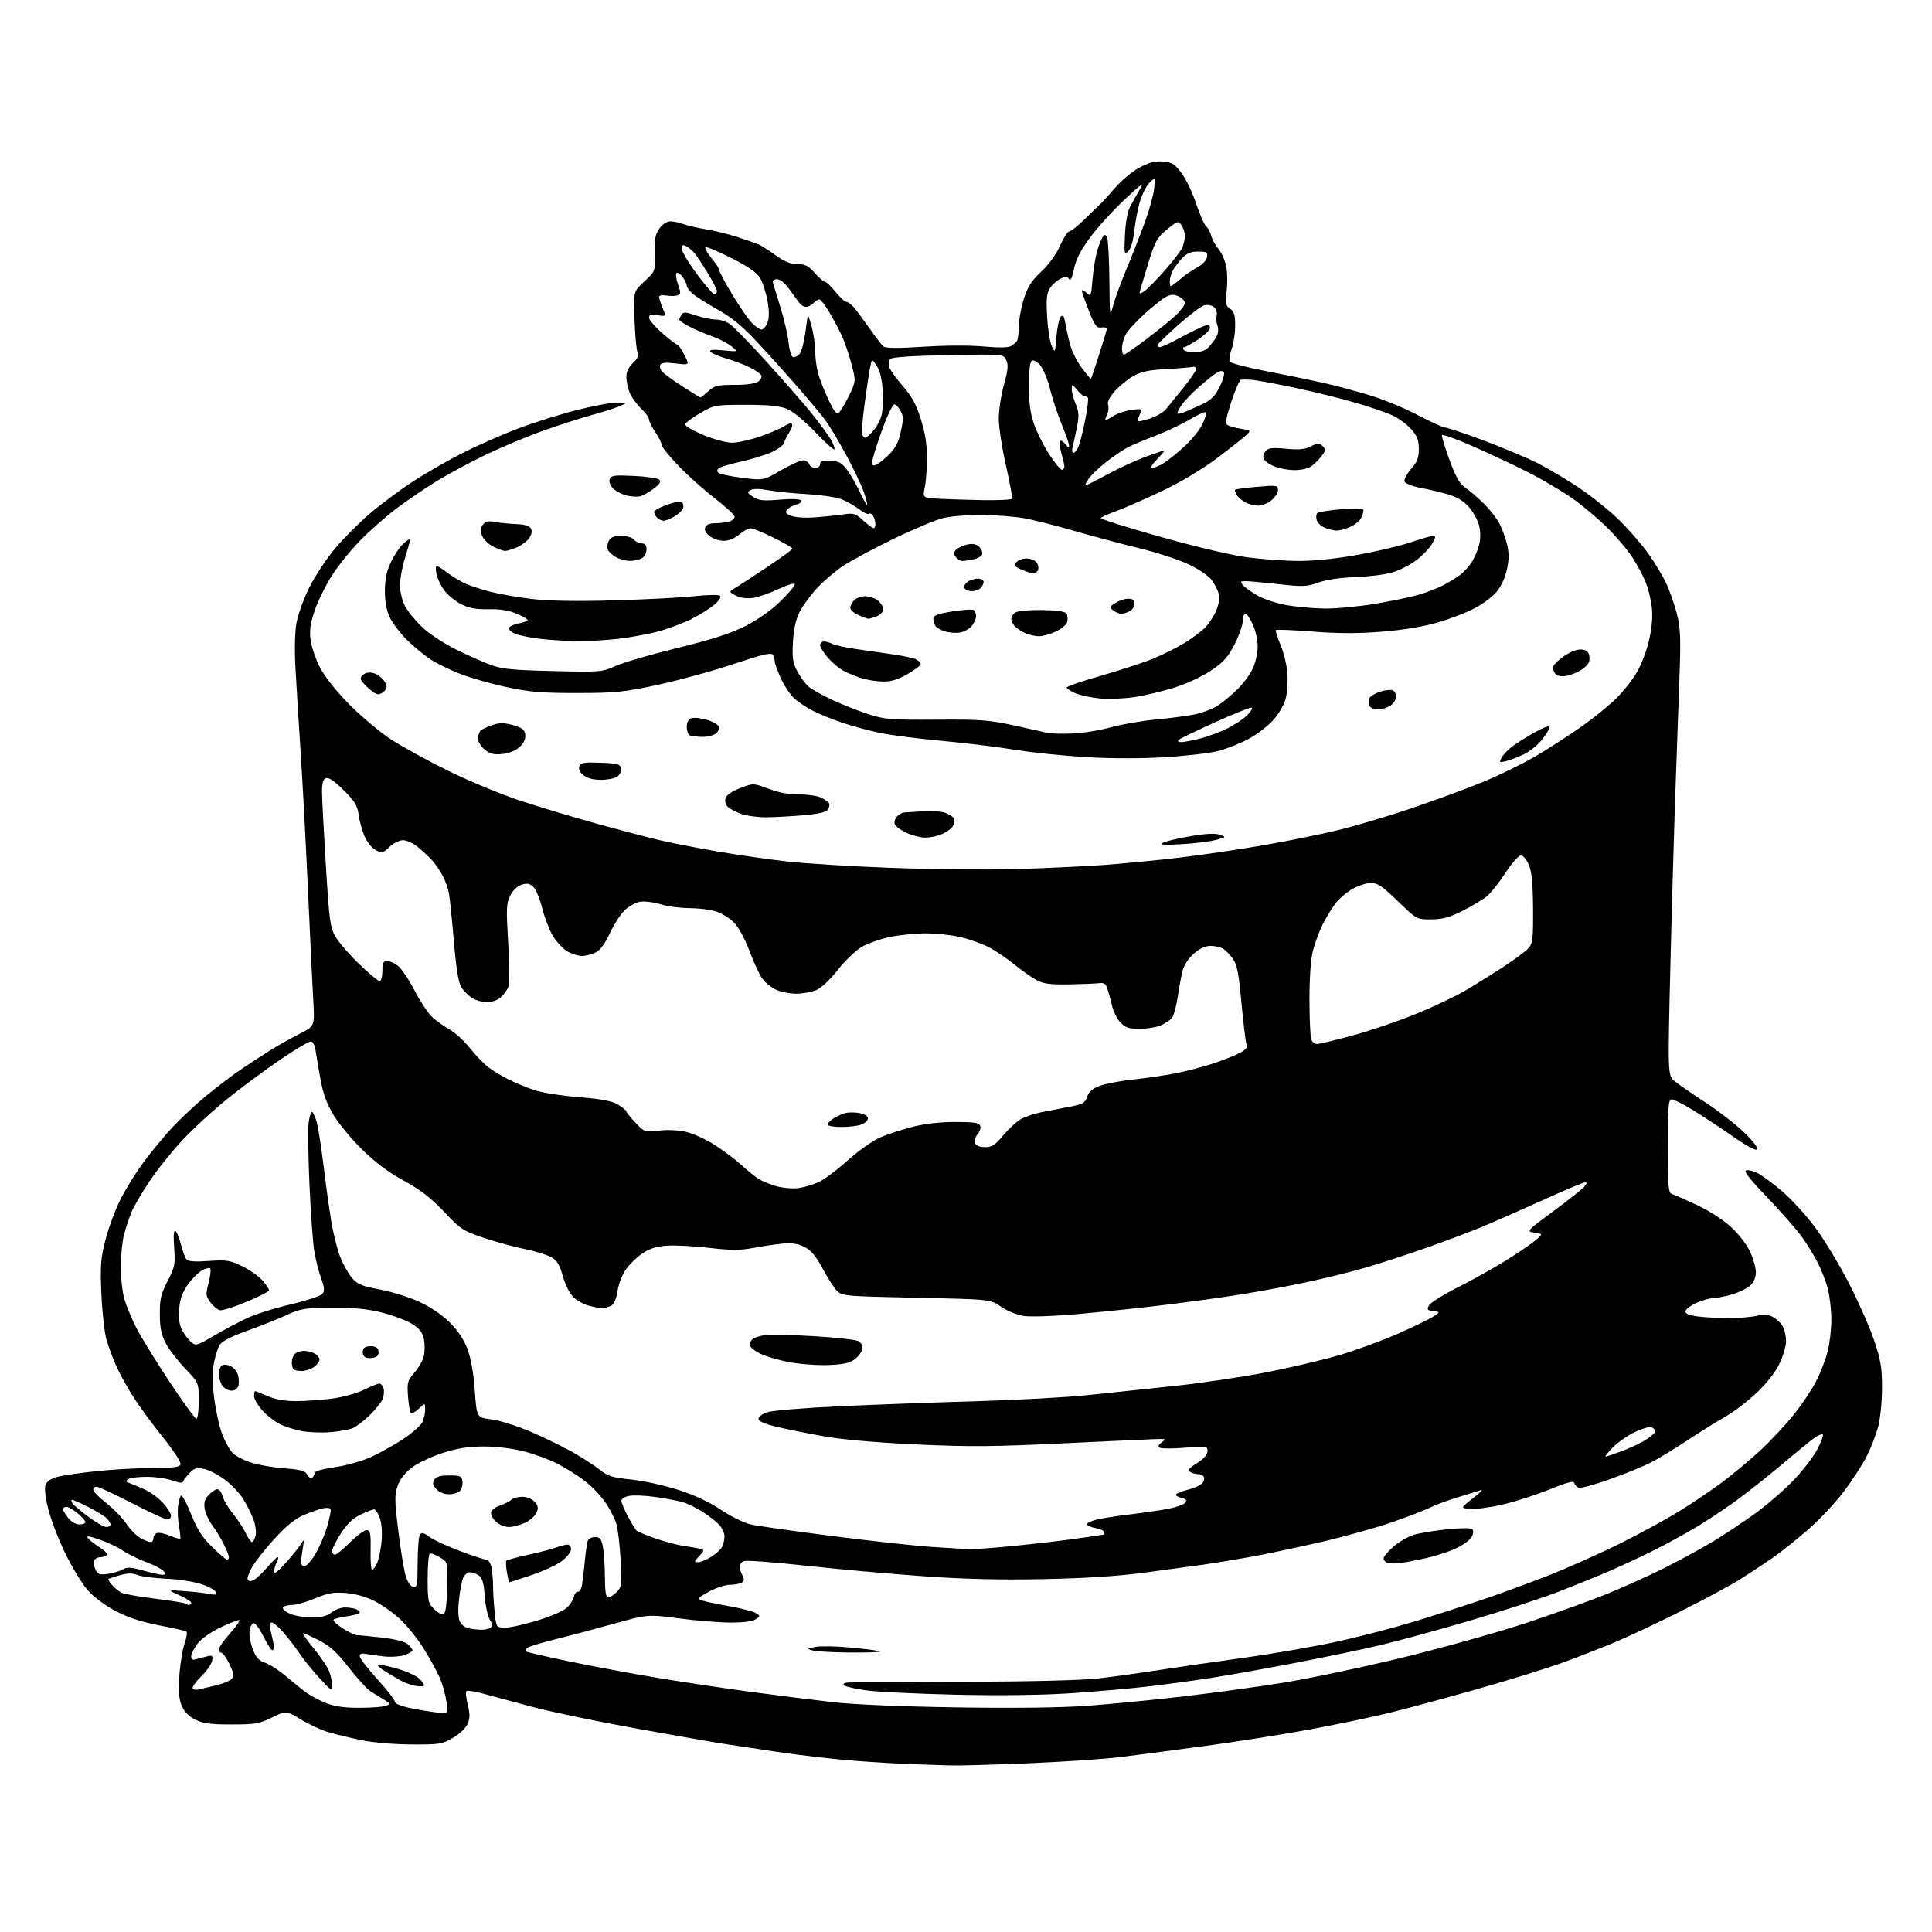 <?xml version="1.0" encoding="UTF-8" standalone="no"?>
<svg 
  version="1.1" 
  xmlns="http://www.w3.org/2000/svg" 
  xmlns:xlink="http://www.w3.org/1999/xlink" 
  xmlns:svg="http://www.w3.org/2000/svg"
  xmlns:rdf="http://www.w3.org/1999/02/22-rdf-syntax-ns#"
  xmlns:cc="http://creativecommons.org/ns#"
  xmlns:dc="http://purl.org/dc/elements/1.1/"
  viewBox="0 0 768 768"
  width="768"
  height="768"
>
<style>svg {background-color: white; }</style>"
<path stroke="none" fill="black" fill-rule="evenodd" d="M377.64,701.79C374.81,701.68 368.45,701.47 363.50,701.32C358.55,701.18 347.98,700.56 340.00,699.96C332.02,699.36 318.07,697.76 309.00,696.41C299.93,695.06 289.57,693.49 286.00,692.93C282.43,692.37 267.12,689.67 252.00,686.94C236.88,684.20 218.65,680.40 211.50,678.49C204.35,676.59 195.70,674.26 192.29,673.31C188.87,672.37 185.77,671.89 185.41,672.26C185.04,672.62 185.28,675.04 185.93,677.62C186.84,681.25 186.84,682.98 185.92,685.20C185.23,686.86 182.77,689.22 180.11,690.79C175.77,693.34 174.81,693.50 163.50,693.44C156.43,693.40 148.22,692.69 143.50,691.71C139.10,690.79 133.25,689.37 130.50,688.56C127.75,687.74 122.85,685.48 119.62,683.53C113.73,679.98 113.73,679.98 108.12,682.74C103.07,685.22 101.44,685.50 92.00,685.50C83.65,685.50 80.71,685.11 77.63,683.58C75.02,682.29 73.26,680.48 72.25,678.08C71.13,675.41 70.89,672.34 71.31,666.00C71.62,661.33 72.55,655.60 73.38,653.28C74.21,650.95 74.52,648.82 74.07,648.54C73.62,648.26 68.69,647.15 63.12,646.07C56.14,644.72 50.81,642.96 45.96,640.41C41.80,638.22 37.25,634.82 34.85,632.10C32.62,629.57 28.62,623.00 25.95,617.50C23.29,612.00 20.25,604.10 19.21,599.95C18.03,595.28 17.61,591.58 18.10,590.25C18.60,588.90 20.30,587.73 22.70,587.09C24.79,586.53 31.68,585.52 38.00,584.84C44.33,584.16 54.44,583.58 60.49,583.55C69.52,583.51 71.52,583.23 71.77,581.97C71.93,581.13 68.82,576.40 64.86,571.47C60.89,566.54 55.67,559.45 53.26,555.72C50.84,551.99 47.71,546.36 46.30,543.22C44.89,540.07 43.10,535.25 42.31,532.50C41.53,529.75 40.62,521.65 40.31,514.49C39.81,503.28 40.03,500.32 41.86,493.08C43.03,488.46 45.67,481.28 47.72,477.12C49.78,472.96 53.97,466.17 57.04,462.03C60.12,457.89 65.24,451.68 68.44,448.23C71.63,444.79 77.68,439.13 81.87,435.67C86.07,432.20 92.20,427.54 95.50,425.30C98.80,423.06 104.08,419.61 107.24,417.63C110.39,415.66 115.71,412.66 119.05,410.98C125.13,407.91 125.13,407.91 124.53,397.70C124.20,392.09 123.27,372.65 122.45,354.50C121.64,336.35 120.33,311.60 119.54,299.50C118.75,287.40 117.81,272.10 117.45,265.50C117.04,258.13 117.21,251.19 117.88,247.50C118.49,244.20 120.77,237.90 122.96,233.50C125.15,229.10 129.66,222.25 132.97,218.28C136.28,214.31 142.48,208.06 146.75,204.39C151.01,200.72 158.80,194.90 164.07,191.46C169.33,188.02 178.55,182.74 184.57,179.73C190.58,176.72 200.48,172.39 206.56,170.11C212.65,167.83 222.93,164.62 229.42,162.98C235.91,161.34 243.08,160.02 245.36,160.04C249.50,160.08 249.50,160.08 246.33,161.46C244.59,162.21 239.64,163.79 235.33,164.97C231.03,166.14 222.32,168.95 216.00,171.19C209.68,173.44 199.55,177.67 193.50,180.58C187.45,183.50 178.89,188.06 174.47,190.72C170.06,193.38 162.86,198.22 158.47,201.48C154.09,204.73 147.28,210.67 143.34,214.67C139.40,218.67 134.15,225.21 131.67,229.22C129.18,233.22 126.17,239.43 124.98,243.00C123.33,247.94 122.97,250.70 123.47,254.48C123.83,257.22 125.55,262.17 127.28,265.48C129.20,269.16 133.75,274.86 138.96,280.12C143.66,284.86 151.10,291.09 155.50,293.97C159.90,296.84 170.25,302.52 178.50,306.57C186.75,310.62 199.80,316.00 207.50,318.51C215.20,321.03 228.73,325.08 237.57,327.52C246.41,329.96 257.43,332.85 262.07,333.95C266.71,335.04 277.02,337.06 285.00,338.43C292.98,339.81 305.57,341.62 313.00,342.46C320.43,343.30 339.32,344.45 355.00,345.02C370.68,345.59 392.50,345.80 403.50,345.48C414.50,345.17 430.02,344.45 438.00,343.90C445.98,343.34 459.93,341.99 469.00,340.90C478.07,339.81 493.19,337.57 502.59,335.94C511.99,334.30 525.27,331.61 532.09,329.94C538.92,328.28 551.92,324.41 561.00,321.34C570.08,318.27 582.90,313.55 589.50,310.84C596.10,308.14 605.77,303.38 611.00,300.27C616.23,297.16 624.33,291.91 629.00,288.60C633.67,285.29 639.80,280.29 642.62,277.49C645.43,274.69 649.13,269.95 650.85,266.95C652.56,263.95 654.71,258.19 655.61,254.14C656.68,249.32 657.03,244.92 656.62,241.39C656.27,238.42 655.23,234.08 654.32,231.75C653.40,229.41 651.09,225.03 649.18,222.00C647.27,218.97 642.73,213.54 639.10,209.93C635.47,206.31 629.12,200.98 625.00,198.08C620.88,195.19 613.00,190.54 607.50,187.75C602.00,184.97 592.10,180.32 585.50,177.41C578.90,174.51 573.36,172.52 573.19,172.99C573.02,173.46 574.37,177.88 576.19,182.82C578.71,189.66 580.22,192.29 582.53,193.87C584.20,195.02 587.51,197.88 589.88,200.23C592.26,202.58 595.04,206.13 596.05,208.12C597.07,210.10 598.42,213.77 599.04,216.26C599.89,219.63 599.90,222.18 599.06,226.21C598.39,229.44 596.77,233.03 595.04,235.13C593.45,237.06 589.53,240.03 586.32,241.73C583.12,243.44 576.45,246.00 571.50,247.44C565.69,249.13 557.80,250.43 549.26,251.11C539.76,251.87 532.01,251.86 521.87,251.06C514.09,250.45 507.50,250.17 507.22,250.44C506.95,250.72 507.75,253.32 509.00,256.22C510.25,259.12 511.48,264.20 511.75,267.50C512.01,270.80 511.69,275.45 511.05,277.84C510.37,280.34 508.20,283.99 505.94,286.45C503.77,288.80 499.38,292.12 496.17,293.83C492.96,295.54 487.67,297.64 484.42,298.50C481.16,299.36 471.67,300.48 463.33,300.99C453.87,301.57 442.02,301.57 431.83,300.98C422.85,300.45 410.06,299.13 403.42,298.04C396.78,296.95 383.81,295.37 374.61,294.52C365.40,293.68 354.42,292.28 350.19,291.42C345.96,290.56 339.21,288.75 335.19,287.41C331.17,286.07 325.77,283.90 323.19,282.59C320.61,281.28 317.24,279.04 315.71,277.61C314.17,276.19 311.81,272.65 310.47,269.76C309.12,266.87 308.01,263.82 307.99,263.00C307.98,262.18 307.61,260.94 307.18,260.26C306.58,259.31 302.80,260.21 291.61,263.96C283.48,266.69 270.01,270.38 261.67,272.18C247.93,275.14 244.89,275.46 229.50,275.48C215.40,275.50 210.62,275.10 201.50,273.16C195.45,271.87 187.12,269.51 183.00,267.91C178.88,266.32 173.48,263.67 171.00,262.02C168.53,260.37 164.38,256.94 161.78,254.38C159.18,251.83 156.14,247.86 155.03,245.56C153.63,242.67 153.00,239.37 153.01,234.93C153.02,230.27 153.67,227.12 155.38,223.50C156.67,220.75 158.92,217.41 160.37,216.08C161.82,214.74 162.99,214.07 162.99,214.58C162.98,215.08 162.08,218.35 160.99,221.84C159.89,225.33 159.00,230.18 159.00,232.63C159.00,235.08 159.86,238.75 160.92,240.79C161.97,242.83 165.01,246.59 167.67,249.15C170.36,251.75 176.26,255.68 181.00,258.04C185.68,260.37 191.97,263.18 195.00,264.29C199.58,265.97 203.72,266.38 219.82,266.76C238.78,267.21 239.23,267.17 244.82,264.69C247.94,263.30 258.96,260.09 269.30,257.57C282.99,254.22 290.30,251.87 296.15,248.92C301.17,246.40 306.42,242.72 310.10,239.14C313.34,235.98 316.00,232.89 316.00,232.25C316.00,231.58 313.29,232.37 309.50,234.15C305.92,235.82 301.26,237.42 299.15,237.71C296.76,238.03 294.23,237.66 292.48,236.74C289.66,235.27 289.66,235.27 292.58,233.50C294.19,232.53 299.89,228.81 305.25,225.23C310.61,221.65 315.00,218.43 315.00,218.08C315.00,217.73 311.62,215.76 307.48,213.72C303.35,211.67 299.25,210.00 298.38,210.00C297.50,210.00 295.45,211.13 293.82,212.50C291.99,214.04 289.62,214.99 287.67,214.98C285.93,214.97 283.42,214.12 282.09,213.11C280.55,211.92 279.91,210.67 280.31,209.63C280.71,208.59 282.12,208.00 284.22,207.99C286.02,207.98 288.51,207.70 289.75,207.37C290.99,207.04 292.00,206.16 292.00,205.43C292.00,204.69 288.51,201.42 284.25,198.17C279.99,194.91 273.46,189.08 269.75,185.22C266.04,181.36 263.00,177.58 263.00,176.83C263.00,176.08 261.88,173.81 260.50,171.79C259.12,169.76 258.00,167.49 258.00,166.74C258.00,165.99 256.59,164.05 254.88,162.44C253.16,160.82 251.13,158.05 250.38,156.28C249.62,154.51 249.00,151.64 249.00,149.90C249.00,147.77 249.85,145.94 251.59,144.33C253.41,142.65 253.96,141.41 253.43,140.21C253.01,139.27 252.47,133.41 252.23,127.20C251.78,115.90 251.78,115.90 256.14,111.86C260.50,107.83 260.50,107.83 260.30,100.75C260.14,95.04 260.49,93.12 262.12,90.83C263.36,89.09 265.05,88.00 266.50,88.00C267.80,88.00 270.14,88.49 271.68,89.08C273.23,89.68 277.20,90.59 280.50,91.12C283.80,91.64 289.43,93.02 293.00,94.18C296.57,95.34 300.40,96.68 301.50,97.14C302.60,97.61 305.69,99.57 308.36,101.49C311.87,104.03 314.27,105.00 317.01,105.00C320.08,105.00 321.37,105.66 323.87,108.50C325.56,110.42 327.38,112.00 327.92,112.00C328.46,112.00 330.35,113.80 332.12,116.00C333.89,118.20 335.83,120.00 336.45,120.00C337.06,120.00 338.42,121.01 339.48,122.25C340.54,123.49 343.34,127.25 345.69,130.61C348.04,133.97 350.53,137.19 351.23,137.75C352.09,138.45 357.22,138.48 367.20,137.83C375.73,137.28 385.70,137.24 390.95,137.73C396.53,138.26 400.66,138.22 401.74,137.63C402.71,137.10 403.83,136.18 404.23,135.59C404.64,134.99 404.98,132.40 404.98,129.84C404.99,127.28 405.87,122.37 406.94,118.95C408.48,114.00 409.91,111.75 413.88,108.02C416.95,105.14 419.85,101.14 421.39,97.66C422.76,94.55 424.41,92.00 425.04,92.00C425.67,92.00 428.37,89.86 431.04,87.25C433.72,84.64 436.63,81.83 437.51,81.00C438.38,80.17 441.06,77.23 443.45,74.46C445.85,71.69 450.09,68.18 452.89,66.65C456.67,64.60 459.08,63.96 462.20,64.19C465.82,64.46 466.87,65.10 469.61,68.70C471.36,71.01 474.00,76.48 475.46,80.87C476.92,85.26 478.72,89.35 479.46,89.97C480.20,90.58 481.10,92.27 481.47,93.72C481.83,95.18 483.20,97.64 484.50,99.19C485.81,100.74 487.19,104.06 487.56,106.56C487.94,109.06 487.94,113.39 487.57,116.17C486.99,120.59 487.16,121.43 488.95,122.68C490.58,123.82 491.00,125.20 491.00,129.43C491.00,132.36 490.37,136.54 489.60,138.72C488.83,140.91 488.50,143.19 488.87,143.78C489.24,144.38 495.60,146.04 503.02,147.47C510.43,148.90 520.55,150.97 525.50,152.07C530.45,153.17 539.00,155.45 544.50,157.12C550.00,158.80 558.67,162.38 563.77,165.09C568.88,167.79 573.75,170.00 574.60,170.00C575.46,170.00 582.31,172.30 589.83,175.12C597.35,177.93 606.90,181.95 611.05,184.03C615.21,186.12 622.67,190.54 627.63,193.86C632.60,197.18 639.79,202.96 643.61,206.70C647.43,210.44 652.68,216.48 655.28,220.12C657.87,223.77 661.10,229.17 662.45,232.12C663.81,235.08 665.67,240.43 666.59,244.00C667.94,249.29 668.15,253.47 667.70,266.50C667.39,275.30 666.67,295.77 666.09,312.00C665.51,328.23 664.56,360.85 663.99,384.50C662.95,427.50 662.95,427.50 665.72,429.80C667.25,431.06 672.66,434.80 677.74,438.10C682.82,441.41 689.74,446.74 693.11,449.95C696.61,453.28 698.95,456.27 698.56,456.90C698.12,457.61 694.58,455.72 688.69,451.63C683.63,448.12 676.45,443.39 672.73,441.12C669.01,438.85 665.30,437.00 664.48,437.00C663.23,437.00 663.00,439.82 663.00,455.53C663.00,472.28 663.17,474.12 664.75,474.67C665.71,475.00 670.10,476.94 674.50,478.98C679.03,481.07 684.84,484.80 687.90,487.57C691.05,490.42 694.28,494.55 695.64,497.48C696.93,500.24 697.98,503.94 697.99,505.71C698.00,507.75 697.19,509.68 695.78,510.99C694.57,512.12 691.33,513.71 688.60,514.53C685.87,515.34 682.48,516.01 681.07,516.02C679.66,516.03 676.59,516.91 674.25,517.97C671.91,519.03 670.00,520.54 670.00,521.31C670.00,522.27 671.70,522.93 675.25,523.35C678.14,523.70 683.65,523.98 687.50,523.97C691.35,523.96 696.28,523.54 698.45,523.04C701.52,522.32 703.00,522.48 705.11,523.73C706.61,524.61 708.32,526.40 708.91,527.71C709.51,529.02 710.00,531.54 709.99,533.30C709.98,535.06 708.85,538.93 707.47,541.89C705.90,545.26 702.54,549.60 698.51,553.46C694.96,556.85 689.32,561.18 685.98,563.07C682.64,564.95 675.73,569.27 670.63,572.65C665.52,576.03 658.98,579.99 656.08,581.46C653.19,582.92 645.92,585.88 639.92,588.03C633.91,590.18 628.35,591.69 627.56,591.38C626.76,591.08 625.98,590.24 625.81,589.51C625.58,588.54 622.96,589.23 616.00,592.06C610.77,594.19 602.43,596.88 597.47,598.04C592.50,599.20 586.65,600.00 584.47,599.82C580.50,599.50 580.50,599.50 585.50,595.60C588.25,593.45 589.70,591.98 588.72,592.33C587.74,592.68 583.69,593.93 579.72,595.12C575.75,596.31 570.80,598.13 568.73,599.17C566.66,600.21 559.91,602.83 553.73,604.99C547.55,607.15 534.85,610.70 525.50,612.88C516.15,615.06 503.32,617.77 497.00,618.91C490.68,620.04 482.12,621.44 478.00,622.02C473.88,622.59 463.52,624.00 455.00,625.14C444.56,626.54 431.51,627.38 415.00,627.72C397.65,628.08 383.64,627.74 367.00,626.57C354.07,625.66 333.22,623.79 320.67,622.42C308.11,621.04 296.97,620.19 295.92,620.53C294.86,620.86 294.00,621.81 294.00,622.63C294.00,623.46 294.50,625.06 295.10,626.19C295.95,627.78 295.89,628.45 294.85,629.11C294.11,629.58 291.99,629.98 290.14,629.98C288.28,629.99 284.54,631.22 281.81,632.70C277.44,635.08 277.09,635.49 278.92,636.16C280.05,636.59 284.79,637.59 289.45,638.41C294.11,639.22 298.92,640.42 300.14,641.07C302.28,642.22 302.30,642.31 300.49,643.63C299.27,644.52 295.81,645.00 290.61,645.00C286.21,645.00 276.95,644.26 270.04,643.35C257.48,641.71 257.48,641.71 243.99,645.47C236.57,647.55 226.00,650.35 220.50,651.71C215.00,653.07 210.08,654.58 209.57,655.07C209.05,655.56 208.86,656.20 209.14,656.48C209.42,656.76 217.23,658.56 226.49,660.48C235.75,662.41 251.46,665.33 261.41,666.98C271.36,668.64 288.05,671.14 298.50,672.55C308.95,673.95 323.57,675.79 331.00,676.63C339.25,677.57 358.38,678.38 380.17,678.71C403.16,679.07 421.65,678.84 432.17,678.08C441.15,677.43 458.18,675.78 470.00,674.40C481.82,673.02 499.82,670.56 510.00,668.93C520.17,667.30 541.55,662.79 557.50,658.92C573.45,655.04 595.75,648.79 607.06,645.03C618.37,641.27 632.77,636.08 639.06,633.50C645.35,630.93 655.35,626.41 661.27,623.47C667.19,620.52 675.97,615.75 680.77,612.87C685.57,609.98 693.37,604.79 698.10,601.34C702.83,597.88 709.69,591.89 713.34,588.03C716.98,584.16 721.13,578.70 722.55,575.90C723.97,573.10 724.89,570.56 724.60,570.27C724.30,569.97 723.00,570.42 721.70,571.28C720.41,572.13 714.59,576.85 708.77,581.77C702.95,586.69 694.39,593.47 689.75,596.82C685.10,600.18 677.82,604.98 673.58,607.48C669.34,609.99 662.23,613.87 657.78,616.11C653.33,618.35 645.60,621.96 640.60,624.15C635.59,626.34 625.88,630.29 619.00,632.93C612.12,635.57 596.37,640.70 583.98,644.33C571.60,647.97 555.85,652.28 548.98,653.91C542.12,655.54 527.05,658.69 515.50,660.91C503.95,663.13 488.88,665.83 482.00,666.91C475.12,667.99 463.65,669.55 456.50,670.39C449.35,671.22 435.41,672.44 425.53,673.10C414.15,673.85 397.44,674.06 380.03,673.67C364.89,673.33 348.90,672.57 344.50,671.97C340.10,671.38 336.07,670.46 335.55,669.94C334.95,669.35 335.51,668.94 337.05,668.84C338.40,668.75 359.07,668.61 383.00,668.54C410.13,668.45 430.45,667.94 437.00,667.17C442.77,666.49 453.12,665.06 460.00,663.98C466.88,662.90 482.32,660.66 494.31,659.01C506.31,657.35 523.41,654.38 532.31,652.40C541.22,650.43 555.02,646.81 563.00,644.35C570.98,641.90 582.90,638.06 589.50,635.83C596.10,633.60 607.80,629.30 615.50,626.28C623.20,623.25 636.03,617.53 644.01,613.55C651.99,609.57 662.66,603.75 667.73,600.61C672.80,597.48 680.44,592.31 684.72,589.12C689.00,585.92 695.84,580.21 699.93,576.41C704.01,572.61 710.00,566.18 713.23,562.12C716.46,558.06 720.43,552.10 722.06,548.88C723.69,545.65 725.69,540.44 726.51,537.30C727.33,534.15 727.99,528.41 727.99,524.54C727.98,520.67 727.34,515.11 726.56,512.19C725.79,509.28 723.94,504.55 722.45,501.69C720.97,498.84 718.14,494.25 716.15,491.50C714.17,488.75 708.04,481.78 702.53,476.01C695.30,468.45 692.97,465.44 694.19,465.20C695.11,465.02 697.22,465.58 698.86,466.43C700.51,467.28 704.79,470.47 708.38,473.51C711.96,476.55 717.84,482.96 721.45,487.77C725.05,492.57 731.13,502.60 734.95,510.05C738.77,517.50 743.31,527.79 745.03,532.92C747.67,540.82 748.15,543.71 748.13,551.87C748.12,557.34 747.44,563.99 746.57,567.26C745.72,570.42 743.69,575.65 742.06,578.88C740.43,582.10 736.33,588.42 732.95,592.91C729.57,597.40 723.13,604.25 718.65,608.13C714.17,612.01 707.80,617.07 704.50,619.36C701.20,621.66 695.48,625.44 691.78,627.77C688.09,630.09 677.51,635.78 668.28,640.42C659.05,645.05 647.00,650.72 641.50,653.01C636.00,655.30 626.55,658.97 620.50,661.16C614.45,663.35 599.19,668.06 586.58,671.63C573.98,675.20 558.23,679.44 551.58,681.05C544.94,682.67 531.11,685.55 520.86,687.45C510.61,689.35 491.93,692.30 479.36,694.01C466.79,695.71 451.32,697.73 445.00,698.51C438.68,699.28 422.09,700.39 408.14,700.96C394.19,701.53 380.46,701.91 377.64,701.79zM175.31,680.90C178.10,681.00 178.12,680.97 177.45,676.25C177.08,673.64 175.90,669.48 174.84,667.00C173.77,664.52 170.91,659.31 168.48,655.42C166.05,651.52 161.86,646.27 159.17,643.75C156.47,641.23 151.85,637.95 148.90,636.45C145.54,634.75 141.29,633.55 137.52,633.25C132.56,632.85 130.39,633.23 125.28,635.38C121.86,636.82 117.72,638.00 116.09,638.00C114.46,638.00 112.83,638.46 112.49,639.02C112.14,639.58 113.45,640.71 115.40,641.52C117.34,642.33 121.24,643.00 124.06,643.00C127.67,643.00 129.94,642.41 131.73,641.00C133.13,639.90 135.52,639.00 137.05,639.00C138.58,639.00 140.55,639.27 141.42,639.61C142.29,639.94 143.00,640.57 143.00,641.01C143.00,641.45 140.75,642.12 138.00,642.50C135.25,642.88 132.80,643.51 132.56,643.91C132.31,644.30 133.98,645.84 136.26,647.31C138.54,648.79 141.10,650.00 141.95,650.01C142.80,650.01 147.28,650.45 151.89,650.98C157.22,651.59 160.96,652.56 162.14,653.63C163.16,654.55 164.00,655.65 164.00,656.06C164.00,656.47 162.57,657.30 160.82,657.91C159.07,658.52 155.36,658.76 152.57,658.45C149.78,658.14 146.49,657.67 145.25,657.42C143.76,657.12 143.00,657.44 143.00,658.38C143.00,659.16 146.15,663.26 150.00,667.50C153.85,671.74 157.00,675.79 157.00,676.51C157.00,677.34 159.80,678.36 164.75,679.31C169.01,680.13 173.77,680.84 175.31,680.90zM143.00,678.88C147.68,678.87 152.38,678.51 153.46,678.09C155.30,677.37 155.25,677.22 152.71,675.66C151.22,674.75 148.86,673.31 147.47,672.46C146.08,671.61 142.14,667.33 138.72,662.95C133.83,656.68 131.24,654.34 126.61,651.96C123.37,650.30 120.57,649.09 120.39,649.27C120.22,649.45 122.08,652.05 124.54,655.05C127.00,658.04 129.68,661.91 130.50,663.65C131.33,665.38 132.00,668.08 131.99,669.65C131.98,672.43 131.86,672.37 126.94,667.00C124.17,663.98 120.69,659.68 119.20,657.45C117.72,655.22 114.88,651.51 112.90,649.20C110.93,646.89 108.74,645.00 108.05,645.00C107.18,645.00 106.99,645.83 107.44,647.62C107.80,649.06 108.36,651.53 108.67,653.12C108.99,654.70 108.84,656.00 108.33,656.00C107.83,656.00 106.19,653.49 104.68,650.43C103.14,647.28 101.42,645.03 100.72,645.25C100.05,645.47 99.35,646.92 99.17,648.47C98.99,650.02 99.58,653.22 100.48,655.59C101.75,658.92 102.86,660.13 105.40,660.97C107.20,661.56 111.00,664.04 113.85,666.46C116.69,668.89 120.41,671.87 122.10,673.07C123.79,674.27 127.27,676.08 129.84,677.08C133.07,678.35 137.10,678.90 143.00,678.88zM78.83,671.63C79.75,671.38 82.84,670.65 85.70,670.00C88.56,669.35 91.45,668.16 92.12,667.35C93.10,666.17 92.91,665.00 91.18,661.44C90.00,659.00 88.57,657.00 88.01,657.00C87.46,657.00 87.00,656.37 87.00,655.61C87.00,654.84 89.07,651.92 91.59,649.11C94.12,646.30 95.65,644.00 94.99,644.00C94.33,644.00 90.92,645.37 87.41,647.04C83.75,648.79 79.97,651.49 78.52,653.39C77.13,655.20 76.00,657.46 76.00,658.41C76.00,659.58 76.56,659.97 77.75,659.61C78.71,659.33 80.68,658.81 82.13,658.47C84.48,657.91 84.70,658.09 84.29,660.25C84.04,661.57 82.08,664.36 79.93,666.45C77.78,668.53 76.28,670.65 76.60,671.16C76.91,671.67 77.92,671.88 78.83,671.63zM168.35,670.22C167.88,670.47 166.15,670.38 164.50,670.01C162.85,669.64 160.38,668.69 159.00,667.90C157.62,667.10 155.04,665.57 153.26,664.48C151.47,663.39 150.01,662.19 150.01,661.81C150.00,661.44 153.26,662.02 157.25,663.12C161.38,664.25 165.51,666.11 166.85,667.43C168.15,668.71 168.82,669.96 168.35,670.22zM337.92,656.90C331.09,656.85 324.38,656.48 323.00,656.08C320.65,655.40 320.71,655.32 324.16,654.65C326.17,654.26 332.66,654.40 338.57,654.96C344.48,655.52 349.54,656.21 349.82,656.49C350.10,656.77 344.75,656.96 337.92,656.90zM191.00,647.85C192.38,647.91 194.11,647.58 194.86,647.11C195.99,646.39 195.96,645.86 194.72,643.88C193.90,642.57 192.99,638.38 192.71,634.56C192.34,629.46 191.73,627.27 190.41,626.31C189.42,625.59 187.79,625.00 186.78,625.00C185.75,625.00 184.54,626.09 184.00,627.49C183.48,628.86 182.77,632.84 182.41,636.33C182.00,640.34 182.17,643.45 182.88,644.77C183.49,645.92 185.01,647.06 186.25,647.29C187.49,647.53 189.62,647.78 191.00,647.85zM200.93,647.00C202.94,647.00 208.86,645.66 214.09,644.03C219.84,642.23 224.43,640.15 225.70,638.78C226.86,637.52 227.98,635.60 228.21,634.50C228.43,633.40 229.14,632.61 229.77,632.74C230.40,632.87 231.14,631.52 231.41,629.74C231.68,627.96 232.18,623.66 232.51,620.18C232.84,616.71 233.36,613.22 233.66,612.43C233.97,611.64 235.27,611.00 236.56,611.00C238.48,611.00 239.05,611.69 239.65,614.75C240.06,616.81 240.42,622.21 240.45,626.75C240.49,632.65 240.86,635.00 241.75,635.00C242.44,635.00 243.96,634.04 245.14,632.86C247.13,630.87 247.23,630.03 246.70,620.11C246.38,614.28 245.64,607.85 245.04,605.82C244.44,603.80 242.50,599.99 240.72,597.35C238.95,594.71 235.25,590.83 232.50,588.72C229.75,586.61 224.86,583.53 221.64,581.88C218.42,580.22 212.39,577.99 208.23,576.93C203.75,575.79 197.31,575.00 192.39,575.00C186.30,575.00 181.98,575.67 176.09,577.53C171.68,578.93 166.14,581.53 163.79,583.32C160.97,585.47 159.01,587.99 158.07,590.68C156.81,594.29 156.84,596.43 158.35,608.64C159.29,616.26 160.61,624.30 161.28,626.49C162.01,628.86 163.21,630.61 164.25,630.81C165.82,631.11 166.00,630.13 166.02,621.32C166.02,615.92 166.42,610.88 166.90,610.13C167.60,609.02 168.31,609.17 170.66,610.91C172.26,612.09 177.72,614.62 182.79,616.53C187.87,618.44 192.63,620.00 193.38,620.00C194.14,620.00 195.03,621.41 195.38,623.12C195.72,624.84 196.00,628.15 196.00,630.48C196.00,632.80 196.29,637.47 196.64,640.85C197.28,647.00 197.28,647.00 200.93,647.00zM176.28,641.74C177.11,641.47 177.59,638.07 177.78,631.18C178.07,621.01 178.07,621.01 174.86,619.06C173.09,617.98 171.27,617.33 170.82,617.61C170.37,617.89 170.00,622.39 170.00,627.60C170.00,636.42 170.18,637.27 172.53,639.62C173.92,641.01 175.61,641.97 176.28,641.74zM75.17,638.00C75.62,638.00 76.00,637.61 76.00,637.12C76.00,636.64 73.86,635.29 71.25,634.12C66.50,631.98 66.50,631.98 73.50,632.50C77.35,632.78 81.80,633.30 83.38,633.65C85.58,634.13 86.15,633.95 85.81,632.89C85.57,632.13 82.98,630.70 80.05,629.72C77.13,628.73 70.86,627.77 66.12,627.57C61.38,627.37 56.22,626.71 54.65,626.09C52.53,625.26 50.75,625.28 47.65,626.17C45.37,626.82 43.32,627.50 43.09,627.67C42.86,627.85 43.53,628.93 44.58,630.09C45.62,631.24 47.26,632.60 48.22,633.12C49.17,633.63 55.20,634.70 61.61,635.49C68.03,636.29 73.51,637.18 73.80,637.47C74.09,637.76 74.71,638.00 75.17,638.00zM100.97,628.01C101.99,627.47 104.37,625.22 106.26,623.01C108.15,620.81 110.00,619.00 110.38,619.00C110.76,619.00 110.60,619.87 110.04,620.93C109.47,622.00 109.00,623.68 109.00,624.67C109.00,625.90 110.51,624.76 113.75,621.08C116.36,618.12 119.07,614.75 119.76,613.60C120.89,611.73 120.96,611.92 120.41,615.24C120.06,617.30 119.72,619.73 119.64,620.63C119.56,621.54 120.05,622.48 120.72,622.72C121.40,622.96 123.32,620.99 125.00,618.34C126.67,615.70 128.91,610.64 129.98,607.10C131.04,603.56 131.68,600.28 131.39,599.83C131.11,599.37 129.67,599.28 128.19,599.62C126.71,599.97 123.34,601.16 120.70,602.27C117.42,603.65 113.83,606.54 109.37,611.40C105.78,615.30 101.72,620.40 100.35,622.72C98.97,625.04 98.13,627.40 98.48,627.97C98.91,628.66 99.73,628.68 100.97,628.01zM202.43,629.00C202.29,629.00 201.87,627.17 201.49,624.93C201.11,622.70 201.03,620.63 201.31,620.35C201.60,620.07 205.58,619.01 210.16,618.00C214.75,617.00 219.77,615.68 221.32,615.08C222.86,614.49 224.78,614.00 225.57,614.00C226.35,614.00 227.00,614.85 227.00,615.88C227.00,616.92 225.36,619.01 223.36,620.54C221.37,622.06 215.89,624.59 211.20,626.15C206.52,627.72 202.57,629.00 202.43,629.00zM43.14,625.59C45.31,625.25 47.93,624.44 48.96,623.79C50.42,622.88 52.15,622.99 56.90,624.31C60.24,625.24 63.71,626.00 64.61,626.00C65.93,626.00 66.01,625.72 65.03,624.54C64.36,623.73 61.27,622.13 58.16,620.98C55.05,619.82 50.92,617.79 48.99,616.47C47.05,615.14 42.84,613.15 39.63,612.04C35.11,610.49 34.06,610.37 35.00,611.50C35.68,612.31 37.75,613.92 39.62,615.07C41.49,616.23 42.76,617.58 42.45,618.09C42.14,618.59 40.99,619.00 39.91,619.00C38.82,619.00 37.69,619.64 37.39,620.42C37.09,621.20 37.37,622.83 38.02,624.03C39.03,625.92 39.75,626.14 43.14,625.59zM147.91,624.00C148.33,624.00 149.21,622.83 149.87,621.40C150.52,619.96 151.32,616.20 151.65,613.04C152.01,609.59 151.77,605.85 151.05,603.65C150.39,601.64 149.35,600.00 148.74,600.00C148.13,600.00 145.67,600.95 143.28,602.11C140.21,603.59 137.90,605.81 135.46,609.63C133.56,612.60 132.00,615.71 132.00,616.52C132.00,617.33 132.51,618.00 133.14,618.00C133.77,618.00 136.55,615.73 139.32,612.96C142.10,610.19 145.07,608.07 145.93,608.24C147.21,608.51 147.47,609.98 147.32,616.28C147.22,620.53 147.48,624.00 147.91,624.00zM557.00,621.28C555.08,621.55 552.71,621.56 551.75,621.31C550.79,621.06 550.00,620.25 550.00,619.50C550.00,618.76 551.80,616.62 553.99,614.74C556.19,612.86 559.84,610.77 562.10,610.09C564.36,609.41 570.30,608.43 575.29,607.92C580.71,607.36 584.74,607.34 585.28,607.88C585.82,608.42 585.71,609.68 585.01,610.99C584.36,612.20 581.50,614.25 578.66,615.55C575.82,616.85 570.58,618.57 567.00,619.36C563.42,620.15 558.92,621.02 557.00,621.28zM277.46,621.00C278.45,621.00 280.79,620.06 282.64,618.91C284.50,617.76 286.47,615.99 287.01,614.98C287.56,613.96 288.00,612.06 288.00,610.75C288.00,609.45 287.03,607.34 285.85,606.07C284.67,604.81 281.64,602.46 279.12,600.86C276.60,599.26 272.95,597.53 271.02,597.01C269.08,596.49 264.27,595.60 260.31,595.04C256.36,594.48 251.75,594.30 250.06,594.64C248.38,594.97 247.00,595.84 247.00,596.57C247.00,597.30 248.15,600.06 249.55,602.70C250.96,605.34 252.48,607.88 252.95,608.35C253.41,608.81 256.84,610.26 260.57,611.56C264.30,612.86 269.41,614.21 271.93,614.55C274.44,614.89 277.33,615.40 278.34,615.68C280.05,616.16 280.02,616.35 277.91,618.59C275.89,620.75 275.84,621.00 277.46,621.00zM90.25,620.00C90.66,620.00 91.00,619.53 91.00,618.96C91.00,618.39 90.05,616.03 88.89,613.71C87.72,611.39 85.67,608.03 84.32,606.23C82.97,604.43 81.64,601.51 81.36,599.73C80.97,597.33 81.39,595.92 82.96,594.25C84.13,593.01 85.69,592.00 86.43,592.00C87.17,592.00 88.09,593.24 88.47,594.75C88.85,596.26 90.68,599.34 92.53,601.60C94.38,603.86 96.67,607.35 97.63,609.35C98.59,611.36 99.73,613.00 100.17,613.00C100.60,613.00 101.25,611.86 101.60,610.46C101.97,608.99 101.55,606.10 100.60,603.63C99.71,601.28 97.81,597.59 96.39,595.43C94.98,593.27 91.77,589.98 89.27,588.11C86.77,586.25 83.15,584.37 81.24,583.94C78.34,583.29 77.38,583.53 75.52,585.38C74.30,586.61 73.12,588.14 72.90,588.78C72.60,589.64 71.46,589.57 68.50,588.52C66.30,587.73 61.80,587.07 58.50,587.06C55.20,587.04 51.84,587.45 51.03,587.96C49.80,588.74 49.88,589.00 51.53,589.57C52.61,589.94 55.39,591.12 57.71,592.19C60.02,593.26 63.28,595.70 64.96,597.60C66.63,599.51 68.00,601.73 68.00,602.53C68.00,603.34 67.31,604.00 66.47,604.00C65.63,604.00 59.29,601.08 52.39,597.50C45.48,593.92 39.19,591.00 38.42,591.00C37.64,591.00 37.03,591.56 37.07,592.25C37.12,592.94 39.48,595.33 42.32,597.56C45.17,599.79 48.77,603.51 50.32,605.82C51.88,608.13 54.44,610.70 56.03,611.51C57.61,612.33 59.37,613.00 59.95,613.00C60.53,613.00 61.00,612.31 61.00,611.47C61.00,610.63 61.62,609.70 62.38,609.41C63.14,609.11 65.46,609.58 67.54,610.45C69.61,611.32 71.46,611.87 71.65,611.68C71.85,611.49 71.63,609.34 71.17,606.90C70.72,604.47 70.54,600.79 70.78,598.73C71.02,596.67 71.57,594.76 72.00,594.50C72.43,594.23 74.23,597.60 75.99,601.99C78.44,608.05 80.43,611.15 84.35,614.97C87.18,617.73 89.84,620.00 90.25,620.00zM385.50,615.82C387.15,615.89 395.25,615.28 403.50,614.47C411.75,613.66 423.00,612.34 428.50,611.53C434.00,610.73 438.61,610.06 438.75,610.04C438.89,610.02 439.00,609.57 439.00,609.05C439.00,608.52 437.43,607.80 435.50,607.43C433.57,607.07 432.00,606.39 432.00,605.93C432.00,605.46 433.69,604.64 435.75,604.11C437.81,603.58 443.77,602.64 449.00,602.02C454.23,601.39 461.08,600.40 464.23,599.81C467.39,599.23 470.46,598.15 471.07,597.41C471.93,596.38 471.61,595.94 469.60,595.43C468.18,595.08 467.23,594.44 467.49,594.02C467.75,593.59 469.94,592.75 472.34,592.14C474.75,591.54 477.27,590.38 477.95,589.56C478.62,588.75 478.88,587.62 478.53,587.04C478.17,586.47 477.12,585.99 476.19,585.98C475.26,585.98 473.87,585.57 473.11,585.09C472.05,584.41 472.70,583.58 475.86,581.59C478.56,579.88 480.00,578.25 480.00,576.88C480.00,574.86 479.69,574.81 471.07,575.49C466.15,575.88 461.63,575.89 461.01,575.50C460.24,575.03 460.46,574.37 461.69,573.44C463.42,572.13 463.41,572.06 461.50,572.01C460.40,571.98 443.75,572.72 424.50,573.66C394.85,575.10 385.68,575.18 364.49,574.20C349.03,573.49 335.08,572.28 327.99,571.04C321.67,569.93 313.12,568.22 309.00,567.24C303.98,566.04 301.50,564.98 301.50,564.02C301.50,563.23 303.07,562.04 305.00,561.38C306.93,560.72 319.75,559.66 333.50,559.02C347.25,558.38 371.77,557.47 388.00,557.01C404.23,556.54 424.25,555.44 432.50,554.57C440.75,553.69 456.11,552.06 466.63,550.96C477.15,549.85 493.58,547.43 503.13,545.57C512.68,543.72 525.90,540.61 532.50,538.66C539.10,536.72 549.62,532.86 555.87,530.10C562.13,527.33 568.43,524.26 569.87,523.28C572.50,521.50 572.50,521.50 569.75,521.18C567.37,520.91 567.14,520.61 568.04,518.92C568.61,517.85 573.62,514.70 579.18,511.91C584.73,509.13 593.25,504.38 598.12,501.37C602.98,498.36 608.41,494.69 610.18,493.20C613.40,490.50 613.40,490.50 610.03,490.00C606.66,489.50 606.66,489.50 617.60,481.38C623.62,476.91 629.15,472.52 629.90,471.63C630.85,470.48 630.90,470.00 630.07,470.00C629.42,470.00 621.83,473.20 613.19,477.11C604.56,481.02 593.67,485.80 589.00,487.74C584.33,489.68 574.38,493.43 566.90,496.06C559.42,498.70 548.48,502.26 542.60,503.97C536.71,505.69 525.73,508.38 518.20,509.95C510.66,511.53 498.65,513.73 491.50,514.84C484.35,515.96 470.85,517.79 461.50,518.91C452.15,520.04 437.07,521.61 428.00,522.40C418.44,523.24 409.52,523.53 406.79,523.09C404.20,522.67 400.19,521.02 397.88,519.41C393.68,516.50 393.68,516.50 364.25,515.88C336.15,515.30 334.73,515.17 332.73,513.18C331.58,512.03 329.03,508.06 327.07,504.37C324.53,499.60 322.49,497.12 320.00,495.78C317.48,494.43 315.11,494.02 311.50,494.32C308.75,494.55 303.44,495.32 299.70,496.03C294.14,497.08 290.83,497.08 281.64,496.02C275.45,495.30 267.85,494.93 264.75,495.19C260.75,495.52 257.94,496.46 255.13,498.41C252.95,499.92 250.03,502.81 248.65,504.83C247.28,506.85 245.84,510.65 245.46,513.28C245.01,516.36 244.12,518.40 242.95,519.03C241.95,519.56 240.31,520.00 239.32,519.99C238.32,519.99 235.87,519.54 233.87,518.98C231.88,518.43 229.14,516.87 227.80,515.53C226.45,514.18 224.62,510.47 223.74,507.29C222.51,502.88 221.44,501.09 219.23,499.79C217.64,498.86 212.78,497.36 208.42,496.47C204.06,495.58 196.68,493.56 192.00,491.96C184.09,489.27 183.01,488.56 176.50,481.66C171.29,476.15 167.22,473.01 160.57,469.38C154.49,466.06 149.21,462.11 143.99,457.00C139.78,452.88 134.65,446.68 132.58,443.23C129.94,438.81 128.42,434.67 127.44,429.23C126.68,424.98 125.79,419.81 125.48,417.75C125.13,415.45 124.36,414.00 123.49,414.00C122.72,414.00 117.45,417.13 111.79,420.95C106.13,424.77 96.72,431.72 90.87,436.41C85.03,441.09 76.77,448.65 72.53,453.21C68.29,457.77 62.39,465.14 59.43,469.58C56.46,474.03 53.29,479.43 52.38,481.58C51.47,483.74 50.12,487.75 49.37,490.50C48.63,493.25 48.02,499.13 48.01,503.57C48.01,508.01 48.67,513.86 49.48,516.57C50.30,519.28 52.46,524.42 54.28,528.00C56.10,531.58 61.99,541.14 67.37,549.25C72.75,557.36 77.57,564.00 78.07,564.00C78.58,564.00 79.00,560.78 79.00,556.84C79.00,549.68 79.00,549.68 73.63,544.05C70.67,540.95 67.19,536.41 65.90,533.96C64.10,530.52 63.55,527.87 63.53,522.41C63.50,516.40 63.97,514.40 66.62,509.27C69.50,503.68 69.71,502.64 69.23,495.96C68.88,491.15 69.05,488.92 69.73,489.33C70.29,489.68 71.29,492.11 71.95,494.72C72.61,497.33 73.58,500.00 74.12,500.64C74.78,501.44 77.59,501.63 83.00,501.26C90.16,500.77 91.43,500.97 96.41,503.41C99.43,504.89 103.05,507.46 104.45,509.13C105.85,510.79 107.00,512.51 107.00,512.94C107.00,513.37 103.00,515.40 98.10,517.46C93.21,519.51 88.42,521.03 87.46,520.84C86.50,520.65 84.79,519.27 83.67,517.76C81.77,515.22 81.72,514.63 82.92,509.95C83.63,507.16 83.92,504.58 83.55,504.22C83.19,503.85 81.69,504.22 80.23,505.05C78.76,505.87 76.24,508.43 74.62,510.73C72.51,513.73 71.54,516.46 71.22,520.30C70.93,523.90 71.28,526.63 72.29,528.59C73.12,530.19 74.71,532.33 75.82,533.34C77.81,535.13 78.01,535.08 84.91,531.05C88.79,528.78 94.72,525.63 98.08,524.04C101.44,522.45 109.29,519.97 115.52,518.52C121.75,517.07 127.42,515.20 128.10,514.38C129.11,513.17 129.02,511.96 127.66,508.18C126.73,505.60 125.51,500.79 124.95,497.49C124.39,494.20 123.52,482.27 123.02,471.00C122.52,459.73 122.38,448.59 122.69,446.25C123.01,443.91 123.59,442.00 123.98,442.00C124.37,442.00 125.19,443.69 125.81,445.75C126.42,447.81 127.64,455.35 128.50,462.50C129.37,469.65 130.74,479.64 131.55,484.69C132.36,489.75 133.97,496.35 135.12,499.36C136.27,502.37 138.40,506.22 139.86,507.92C142.12,510.57 143.72,511.24 151.00,512.59C155.68,513.46 162.75,515.67 166.72,517.51C171.19,519.57 175.80,522.70 178.82,525.73C182.05,528.95 184.44,532.56 185.84,536.31C187.20,539.94 188.25,545.89 188.74,552.75C189.50,563.50 189.50,563.50 195.31,564.22C198.51,564.62 205.44,566.79 210.72,569.04C215.99,571.29 223.50,574.94 227.40,577.13C231.31,579.33 236.23,582.51 238.35,584.19C241.66,586.82 243.42,587.38 250.85,588.13C255.61,588.61 263.96,590.43 269.42,592.17C275.97,594.26 281.76,596.96 286.49,600.12C290.47,602.78 295.79,605.39 298.45,605.99C301.08,606.58 315.67,608.66 330.87,610.60C346.07,612.55 363.90,614.50 370.50,614.93C377.10,615.36 383.85,615.76 385.50,615.82zM42.25,607.00C43.21,607.00 44.00,606.58 44.00,606.07C44.00,605.56 43.27,604.42 42.38,603.53C41.50,602.64 38.08,600.55 34.78,598.89C31.49,597.23 28.64,596.02 28.45,596.21C28.26,596.40 28.42,597.04 28.80,597.63C29.19,598.22 31.98,600.57 35.00,602.85C38.02,605.13 41.29,606.99 42.25,607.00zM202.29,607.00C200.69,607.00 198.37,606.06 197.13,604.91C195.90,603.76 195.03,602.07 195.21,601.16C195.38,600.25 196.98,599.03 198.76,598.45C200.54,597.87 202.54,596.86 203.20,596.20C203.86,595.54 205.82,595.00 207.55,595.00C209.42,595.00 211.42,595.81 212.50,597.00C213.96,598.61 214.11,599.47 213.25,601.35C212.67,602.63 210.61,604.43 208.69,605.34C206.77,606.25 203.89,607.00 202.29,607.00zM31.57,606.00C32.91,606.00 34.00,605.59 34.00,605.09C34.00,604.59 32.62,603.01 30.92,601.59C29.23,600.17 27.21,599.00 26.42,599.00C25.64,599.00 25.00,599.39 25.00,599.87C25.00,600.34 25.93,601.92 27.07,603.37C28.29,604.92 30.14,606.00 31.57,606.00zM178.53,594.00C176.55,594.00 174.59,593.21 173.45,591.94C172.02,590.36 171.83,589.49 172.65,588.19C173.42,586.98 175.10,586.50 178.61,586.50C182.95,586.50 183.54,586.76 183.83,588.81C184.01,590.07 183.61,591.76 182.95,592.56C182.29,593.35 180.30,594.00 178.53,594.00zM124.05,587.47C124.57,587.15 125.00,586.33 125.00,585.64C125.00,584.86 127.99,583.97 133.18,583.22C138.02,582.51 144.03,580.78 147.93,578.98C151.54,577.30 157.28,574.06 160.68,571.77C164.07,569.48 167.34,566.56 167.93,565.26C168.52,563.97 169.00,561.72 169.00,560.28C169.00,557.65 169.00,557.65 166.50,560.00C165.13,561.29 163.70,562.03 163.32,561.65C162.94,561.27 162.43,558.28 162.19,555.00C161.80,549.49 161.99,548.77 164.79,545.59C166.45,543.70 168.12,540.73 168.50,539.00C168.88,537.26 168.90,534.30 168.55,532.40C168.08,529.92 166.87,528.28 164.18,526.50C162.13,525.14 156.86,523.09 152.48,521.94C146.40,520.34 141.59,519.85 132.29,519.88C120.98,519.92 119.63,520.13 113.79,522.82C110.33,524.42 103.30,527.21 98.16,529.03C92.28,531.12 88.31,533.13 87.42,534.48C86.65,535.65 85.58,538.94 85.04,541.78C84.39,545.24 84.42,549.82 85.14,555.71C85.73,560.54 87.13,566.94 88.25,569.93C89.37,572.93 91.29,576.38 92.52,577.61C93.75,578.84 97.18,580.59 100.13,581.49C103.08,582.40 109.01,583.40 113.29,583.71C119.53,584.18 121.29,584.67 122.09,586.17C122.65,587.21 123.53,587.79 124.05,587.47zM638.27,579.00C638.63,579.00 641.53,578.03 644.71,576.84C647.90,575.66 652.19,573.63 654.25,572.33C656.31,571.04 658.00,569.52 658.00,568.96C658.00,568.40 657.32,567.68 656.49,567.36C655.66,567.04 652.61,567.93 649.73,569.35C646.84,570.76 642.93,573.51 641.04,575.46C639.15,577.41 637.90,579.00 638.27,579.00zM131.50,569.29C128.20,569.59 123.12,569.42 120.22,568.92C117.31,568.42 113.22,567.13 111.12,566.06C109.03,564.99 105.89,562.50 104.16,560.52C102.42,558.55 101.00,556.05 101.00,554.97C101.00,553.88 101.19,553.00 101.42,553.00C101.65,553.00 103.93,553.90 106.50,555.00C109.65,556.35 113.33,556.99 117.83,556.97C121.50,556.95 127.87,556.50 132.00,555.97C136.15,555.43 141.77,553.88 144.60,552.50C147.40,551.12 150.19,550.00 150.78,550.00C151.38,550.00 152.13,550.84 152.46,551.87C152.78,552.90 152.63,554.81 152.12,556.12C151.60,557.43 149.23,560.39 146.84,562.69C144.45,565.00 141.38,567.30 140.00,567.82C138.62,568.33 134.80,569.00 131.50,569.29zM92.43,552.79C91.31,552.96 89.63,552.25 88.69,551.22C87.76,550.19 87.00,547.96 87.00,546.28C87.00,544.44 87.62,542.98 88.54,542.62C89.39,542.30 90.98,542.59 92.08,543.27C93.18,543.94 94.32,545.48 94.63,546.67C94.93,547.86 95.02,549.66 94.83,550.67C94.64,551.68 93.56,552.63 92.43,552.79zM119.94,545.00C118.51,545.00 117.03,544.70 116.67,544.33C116.30,543.97 116.00,542.71 116.00,541.53C116.00,540.36 116.54,538.86 117.20,538.20C117.86,537.54 119.46,537.00 120.77,537.00C122.07,537.00 124.00,537.47 125.07,538.04C126.13,538.60 127.00,539.70 127.00,540.48C127.00,541.25 126.00,542.59 124.78,543.44C123.56,544.30 121.38,545.00 119.94,545.00zM329.29,542.63C325.01,542.80 318.00,542.28 313.72,541.47C309.44,540.67 304.15,539.10 301.97,537.98C299.78,536.87 298.00,535.35 298.00,534.60C298.00,533.86 298.56,532.80 299.25,532.25C299.94,531.70 302.07,531.02 304.00,530.74C305.93,530.45 314.64,530.63 323.37,531.14C332.10,531.65 340.12,532.53 341.18,533.10C342.36,533.73 343.00,534.95 342.81,536.22C342.64,537.36 341.28,539.21 339.79,540.31C337.74,541.84 335.20,542.40 329.29,542.63zM147.74,539.82C145.91,540.03 144.78,539.59 144.36,538.50C144.02,537.60 144.19,536.41 144.75,535.85C145.31,535.29 146.83,534.98 148.13,535.17C149.72,535.39 150.50,536.16 150.50,537.50C150.50,538.94 149.73,539.59 147.74,539.82zM317.50,472.27C319.70,471.97 323.30,470.88 325.50,469.86C327.70,468.84 332.90,464.95 337.06,461.21C341.23,457.45 346.97,453.40 349.88,452.15C352.78,450.90 358.56,449.01 362.74,447.94C367.59,446.70 373.69,446.00 379.69,446.00C387.20,446.00 389.18,446.31 389.65,447.54C389.98,448.38 389.50,449.89 388.60,450.89C387.68,451.91 387.23,453.44 387.58,454.36C387.99,455.43 389.38,456.00 391.56,456.00C394.30,456.00 395.58,455.19 398.70,451.44C400.79,448.93 403.85,446.05 405.50,445.04C407.15,444.03 410.98,442.72 414.00,442.11C417.02,441.51 422.12,440.53 425.33,439.92C430.42,438.96 431.29,438.46 432.16,435.96C432.88,433.90 434.32,432.68 437.33,431.58C439.62,430.74 445.84,429.59 451.16,429.03C456.47,428.47 464.12,427.33 468.16,426.49C472.19,425.65 478.43,424.01 482.00,422.84C485.57,421.68 490.22,419.86 492.33,418.80C495.20,417.36 496.00,416.45 495.51,415.19C495.16,414.26 494.26,406.87 493.51,398.77C492.41,386.69 491.78,383.50 490.01,381.02C488.83,379.36 487.02,377.55 486.00,377.00C484.97,376.45 482.77,376.00 481.10,376.00C479.14,376.00 476.83,377.09 474.55,379.09C472.48,380.91 470.64,383.69 470.10,385.84C469.59,387.85 468.72,392.56 468.17,396.30C467.61,400.04 466.56,403.82 465.83,404.70C465.10,405.59 463.05,406.92 461.28,407.65C459.51,408.39 455.78,409.00 452.99,409.00C448.97,409.00 447.41,408.50 445.52,406.61C444.21,405.30 442.66,402.27 442.07,399.86C441.48,397.46 440.64,394.38 440.20,393.00C439.60,391.08 438.84,390.57 436.96,390.82C435.61,391.00 430.23,391.21 425.00,391.30C417.40,391.42 414.80,391.08 412.00,389.57C410.07,388.54 406.05,385.70 403.06,383.27C400.07,380.84 395.47,377.75 392.83,376.41C390.20,375.08 385.22,373.32 381.77,372.51C378.32,371.69 372.12,371.03 368.00,371.03C363.88,371.03 357.41,371.69 353.64,372.49C349.86,373.29 344.85,375.07 342.49,376.45C340.14,377.83 335.88,381.93 333.02,385.57C329.93,389.51 326.46,392.74 324.45,393.59C322.59,394.36 318.98,395.00 316.43,395.00C313.89,395.00 310.26,394.27 308.38,393.38C306.50,392.48 304.07,390.51 302.99,388.98C301.90,387.46 299.59,382.45 297.85,377.86C295.82,372.53 293.52,368.40 291.48,366.45C289.72,364.77 286.48,362.86 284.28,362.20C282.07,361.54 277.40,361.00 273.88,360.99C270.37,360.98 265.25,360.29 262.50,359.44C259.72,358.59 256.07,358.17 254.29,358.49C252.52,358.81 249.76,360.39 248.15,362.01C246.54,363.62 243.95,367.69 242.39,371.05C240.56,375.02 238.61,377.67 236.83,378.59C235.33,379.36 232.84,380.00 231.30,380.00C229.76,379.99 227.07,379.12 225.33,378.06C223.58,377.00 221.03,374.18 219.64,371.81C218.26,369.44 216.38,364.49 215.46,360.81C214.54,357.13 212.96,353.37 211.95,352.46C210.55,351.19 209.46,351.01 207.31,351.70C205.61,352.25 203.83,353.97 202.80,356.05C201.28,359.11 201.19,361.21 202.01,374.77C202.52,383.26 202.55,391.04 202.08,392.27C201.61,393.50 200.26,395.38 199.07,396.45C197.84,397.56 195.47,398.40 193.58,398.40C191.75,398.40 189.08,397.63 187.64,396.69C186.20,395.74 184.30,393.85 183.40,392.49C182.26,390.75 181.37,385.26 180.43,374.25C179.68,365.59 178.80,356.95 178.46,355.05C178.11,353.15 176.98,350.00 175.94,348.05C174.90,346.10 173.02,343.38 171.76,342.00C170.50,340.62 167.98,338.26 166.16,336.75C164.34,335.24 161.67,334.00 160.23,334.00C158.75,334.00 156.39,335.17 154.82,336.68C152.22,339.17 151.84,339.25 149.35,337.93C147.88,337.14 145.90,334.70 144.95,332.50C144.00,330.30 142.93,326.44 142.58,323.93C142.04,320.13 141.03,318.47 136.55,314.04C132.96,310.50 130.63,308.93 129.58,309.33C128.44,309.77 128.00,311.28 128.00,314.72C128.01,317.35 128.70,330.51 129.53,343.96C130.93,366.40 131.25,368.76 133.43,372.46C134.74,374.68 138.95,379.54 142.80,383.25C146.66,386.96 150.30,390.00 150.90,390.00C151.52,390.00 152.00,388.24 152.00,386.00C152.00,382.76 152.36,382.00 153.87,382.00C154.89,382.00 156.86,382.89 158.24,383.97C159.62,385.06 162.57,389.45 164.80,393.72C167.03,398.00 170.12,402.71 171.68,404.18C173.23,405.65 176.36,407.91 178.63,409.19C180.91,410.48 184.60,413.85 186.84,416.68C189.08,419.51 192.40,422.94 194.21,424.30C196.02,425.66 199.50,427.78 201.95,429.01C204.40,430.24 208.90,432.12 211.95,433.18C215.15,434.30 222.79,435.54 230.00,436.13C239.48,436.90 243.29,437.64 245.75,439.16C247.54,440.26 249.00,441.46 249.01,441.83C249.01,442.20 250.63,444.20 252.61,446.29C256.17,450.04 256.25,450.07 262.02,449.42C265.51,449.02 269.86,449.25 272.92,449.98C275.71,450.65 280.81,453.01 284.25,455.22C287.69,457.44 292.34,460.93 294.59,462.99C296.83,465.05 299.92,467.55 301.43,468.55C302.95,469.54 306.29,470.92 308.85,471.60C311.41,472.28 315.30,472.58 317.50,472.27zM334.43,448.00C331.45,448.00 329.00,447.56 329.00,447.02C329.00,446.49 330.01,445.41 331.25,444.63C332.49,443.85 334.55,442.89 335.84,442.51C337.12,442.12 339.71,442.10 341.59,442.45C343.64,442.84 345.00,443.68 345.00,444.57C345.00,445.38 343.85,446.49 342.43,447.02C341.02,447.56 337.42,448.00 334.43,448.00zM523.58,415.00C524.48,415.00 530.91,413.45 537.86,411.56C544.81,409.67 556.12,405.82 563.00,403.00C569.88,400.18 578.65,396.02 582.50,393.75C586.35,391.48 593.11,387.27 597.51,384.40C601.92,381.53 606.42,378.20 607.51,376.99C609.30,375.00 609.49,373.43 609.41,361.14C609.33,351.02 608.90,346.53 607.71,343.75C606.82,341.69 605.41,340.00 604.57,340.00C603.73,340.00 600.98,343.14 598.45,346.97C595.92,350.81 592.64,354.97 591.14,356.22C589.65,357.47 585.35,360.06 581.58,361.97C576.17,364.71 573.52,365.44 568.95,365.47C563.17,365.50 563.17,365.50 555.69,358.25C549.51,352.25 547.65,351.00 544.94,351.00C543.15,351.00 539.79,352.10 537.49,353.45C535.19,354.80 532.18,357.39 530.80,359.20C529.42,361.02 527.16,364.75 525.78,367.50C524.40,370.25 522.65,374.98 521.89,378.00C521.03,381.42 520.52,388.79 520.53,397.50C520.55,405.20 520.87,412.29 521.25,413.25C521.63,414.21 522.68,415.00 523.58,415.00zM470.00,335.56C463.23,335.96 460.97,335.83 462.12,335.09C463.01,334.51 467.88,333.33 472.93,332.46C479.15,331.38 482.99,331.17 484.81,331.80C487.50,332.72 487.50,332.72 483.50,333.85C481.30,334.48 475.23,335.24 470.00,335.56zM367.78,332.98C365.98,332.97 362.66,332.12 360.40,331.09C358.15,330.07 356.03,328.52 355.69,327.65C355.36,326.77 355.77,325.37 356.61,324.53C357.45,323.69 358.67,322.99 359.32,322.97C359.97,322.95 363.33,322.74 366.78,322.51C370.23,322.27 374.28,322.53 375.76,323.10C377.24,323.66 378.77,324.64 379.16,325.26C379.55,325.88 379.41,327.24 378.85,328.28C378.29,329.32 376.31,330.81 374.45,331.58C372.59,332.36 369.59,332.99 367.78,332.98zM304.50,324.89C301.20,324.90 296.75,324.29 294.60,323.52C292.46,322.76 290.05,321.48 289.25,320.68C288.40,319.82 288.06,318.40 288.43,317.23C288.81,316.01 291.06,314.48 294.28,313.26C299.50,311.28 299.50,311.28 305.63,313.58C309.69,315.11 313.75,315.86 317.70,315.81C320.97,315.76 324.93,316.35 326.50,317.11C328.07,317.87 329.49,318.95 329.66,319.50C329.83,320.05 329.57,321.13 329.08,321.90C328.50,322.83 325.15,323.58 319.35,324.08C314.48,324.51 307.80,324.87 304.50,324.89zM238.92,310.00C235.84,310.00 233.44,309.36 231.94,308.16C230.46,306.95 229.89,305.72 230.32,304.61C230.87,303.18 232.18,302.96 238.72,303.21C245.47,303.46 246.53,303.75 246.85,305.43C247.05,306.50 246.41,307.96 245.42,308.68C244.43,309.41 241.50,310.00 238.92,310.00zM598.64,302.58C595.98,303.22 595.86,303.13 596.91,301.18C597.52,300.02 599.48,297.99 601.26,296.65C603.04,295.32 607.09,292.78 610.25,291.02C613.61,289.14 616.00,288.31 616.00,289.01C616.00,289.67 614.64,291.93 612.98,294.03C611.32,296.13 608.05,298.75 605.73,299.86C603.40,300.97 600.21,302.20 598.64,302.58zM199.81,299.71C196.42,300.09 194.91,299.73 192.75,298.02C191.17,296.78 190.00,294.87 190.00,293.55C190.00,292.28 190.56,290.80 191.25,290.25C191.94,289.71 194.09,288.75 196.02,288.13C198.73,287.26 200.58,287.29 204.02,288.29C207.62,289.32 208.56,290.06 208.80,292.07C208.99,293.70 208.23,295.37 206.61,296.90C205.09,298.32 202.45,299.42 199.81,299.71zM469.59,295.00C470.68,295.00 474.16,294.33 477.31,293.51C480.46,292.69 485.33,290.85 488.14,289.43C490.95,288.00 494.37,285.72 495.73,284.36C497.10,282.99 497.96,281.62 497.65,281.31C497.34,281.00 490.88,283.55 483.29,286.99C475.71,290.42 469.07,293.62 468.55,294.11C467.97,294.65 468.38,295.00 469.59,295.00zM279.06,292.92C277.10,292.88 274.94,292.62 274.25,292.34C273.56,292.06 273.00,290.55 273.00,288.98C273.00,287.03 273.62,285.94 274.96,285.51C276.03,285.17 278.78,285.45 281.06,286.14C283.34,286.82 285.46,288.03 285.77,288.83C286.07,289.63 285.49,290.90 284.47,291.64C283.45,292.39 281.02,292.96 279.06,292.92zM426.00,291.60C430.12,291.47 437.10,290.36 441.50,289.14C445.90,287.92 454.00,286.51 459.50,286.01C465.00,285.51 471.98,284.59 475.00,283.96C478.02,283.33 482.07,281.79 484.00,280.55C485.93,279.30 489.45,276.38 491.84,274.06C494.22,271.74 497.02,267.96 498.06,265.67C499.10,263.38 499.96,259.48 499.96,257.00C499.96,254.53 499.09,250.59 498.03,248.25C496.97,245.91 495.63,244.00 495.05,244.00C494.47,244.00 494.00,245.31 494.00,246.91C494.00,248.51 492.53,252.68 490.74,256.16C488.09,261.30 486.32,263.27 481.40,266.58C478.01,268.86 471.61,271.83 466.91,273.31C462.29,274.77 455.12,276.47 451.00,277.10C446.88,277.72 440.72,277.98 437.32,277.66C433.93,277.35 429.54,276.42 427.57,275.60C425.61,274.77 424.00,273.74 424.01,273.30C424.01,272.86 430.20,270.74 437.76,268.58C445.32,266.42 454.57,263.40 458.33,261.85C462.09,260.31 467.71,257.49 470.83,255.60C473.95,253.70 477.71,250.88 479.20,249.32C480.68,247.77 482.63,244.75 483.52,242.61C484.47,240.33 484.88,237.66 484.51,236.17C484.15,234.77 482.93,232.30 481.78,230.69C480.55,228.97 476.72,226.34 472.51,224.34C468.56,222.47 459.74,219.58 452.91,217.93C446.09,216.28 434.43,213.17 427.00,211.02C419.57,208.87 410.59,206.60 407.03,205.97C403.47,205.35 396.04,204.78 390.53,204.71C385.01,204.65 378.02,205.19 375.00,205.91C371.98,206.64 362.98,210.41 355.00,214.29C347.02,218.18 338.02,223.01 335.00,225.05C331.98,227.08 327.40,230.99 324.84,233.73C322.28,236.47 319.17,240.69 317.93,243.11C316.38,246.12 315.53,249.88 315.22,255.06C314.85,261.28 315.12,263.32 316.79,266.56C317.90,268.73 319.86,271.49 321.16,272.70C322.45,273.90 326.95,276.46 331.16,278.37C335.36,280.29 341.88,282.84 345.65,284.04C351.81,286.00 354.49,286.20 372.23,286.07C389.83,285.95 393.18,286.20 403.23,288.40C409.43,289.76 415.40,291.09 416.50,291.35C417.60,291.62 421.88,291.73 426.00,291.60zM547.75,282.00C546.17,282.00 544.68,281.34 544.36,280.50C544.05,279.68 544.03,278.37 544.32,277.60C544.62,276.83 546.49,275.66 548.47,275.01C550.46,274.35 552.74,274.07 553.54,274.38C554.34,274.69 555.00,275.83 555.00,276.91C555.00,278.00 554.00,279.59 552.78,280.44C551.56,281.30 549.29,282.00 547.75,282.00zM150.30,276.00C149.50,276.00 147.47,274.62 145.78,272.93C143.06,270.21 142.88,269.69 144.20,268.37C145.20,267.37 146.58,267.11 148.40,267.56C149.89,267.94 151.82,269.32 152.68,270.63C153.93,272.54 153.99,273.30 153.00,274.51C152.31,275.33 151.10,276.00 150.30,276.00zM351.00,270.92C348.52,270.89 344.70,270.30 342.50,269.60C340.30,268.91 337.10,267.61 335.40,266.72C333.69,265.83 330.88,263.49 329.15,261.52C327.42,259.54 326.00,257.27 326.00,256.47C326.00,255.66 326.70,255.00 327.57,255.00C328.43,255.00 329.95,255.44 330.95,255.97C331.95,256.51 336.08,257.41 340.13,257.98C344.19,258.55 350.88,259.51 355.00,260.12C359.12,260.72 363.29,261.63 364.25,262.14C365.21,262.65 366.00,263.50 366.00,264.01C366.00,264.53 363.64,266.31 360.75,267.97C356.96,270.14 354.25,270.97 351.00,270.92zM622.71,268.66C620.49,269.02 619.01,268.72 618.19,267.72C617.51,266.92 617.23,265.56 617.56,264.71C617.88,263.86 619.95,261.98 622.14,260.52C624.59,258.91 627.18,258.00 628.82,258.19C630.87,258.43 631.57,259.12 631.81,261.14C632.04,263.14 631.37,264.31 629.07,265.95C627.39,267.15 624.53,268.36 622.71,268.66zM229.00,254.86C224.88,254.79 218.41,254.38 214.63,253.94C210.85,253.50 206.44,252.60 204.84,251.93C203.24,251.27 202.09,250.24 202.29,249.64C202.49,249.04 204.10,248.25 205.88,247.89C207.65,247.53 209.37,246.97 209.69,246.64C210.02,246.32 208.18,245.15 205.61,244.05C202.32,242.64 198.94,242.08 194.22,242.17C189.14,242.26 186.46,241.77 183.30,240.16C181.00,238.98 178.01,236.55 176.67,234.76C175.32,232.97 173.91,230.04 173.53,228.25C173.15,226.46 173.17,225.00 173.58,225.00C173.98,225.00 175.70,226.06 177.41,227.35C179.11,228.65 182.07,230.52 184.00,231.51C185.93,232.51 190.65,234.13 194.50,235.13C198.35,236.12 206.00,237.47 211.50,238.11C218.10,238.89 229.16,239.07 244.00,238.66C256.38,238.31 270.75,237.57 275.94,237.00C281.30,236.42 285.75,236.35 286.25,236.85C286.74,237.34 285.74,238.89 283.91,240.42C282.15,241.91 278.09,244.44 274.90,246.05C271.71,247.66 265.81,249.87 261.80,250.97C257.78,252.06 250.45,253.41 245.50,253.97C240.55,254.53 233.12,254.93 229.00,254.86zM413.00,252.91C411.62,252.89 409.38,252.43 408.02,251.88C406.66,251.34 404.74,250.17 403.77,249.29C402.80,248.41 402.00,246.97 402.00,246.09C402.00,245.20 402.79,244.00 403.75,243.42C404.71,242.83 409.47,242.42 414.33,242.50C420.32,242.60 423.42,243.06 423.96,243.93C424.40,244.64 424.52,246.12 424.23,247.23C423.94,248.33 421.87,250.06 419.60,251.09C417.35,252.12 414.38,252.94 413.00,252.91zM381.50,251.45C379.85,251.70 377.19,251.49 375.59,250.99C373.98,250.49 372.30,249.50 371.85,248.79C371.40,248.08 371.02,246.77 371.02,245.89C371.00,244.65 372.75,243.99 378.48,243.07C382.60,242.40 386.42,242.14 386.98,242.49C387.54,242.84 388.00,243.94 388.00,244.95C388.00,245.95 387.21,247.73 386.25,248.89C385.29,250.05 383.15,251.20 381.50,251.45zM345.18,245.96C344.81,245.94 343.04,245.29 341.25,244.51C339.46,243.73 338.00,242.43 338.00,241.62C338.00,240.81 338.71,239.44 339.57,238.57C340.44,237.71 342.36,237.00 343.85,237.00C345.34,237.00 347.56,237.70 348.78,238.56C350.00,239.41 351.00,241.00 351.00,242.08C351.00,243.27 349.99,244.43 348.43,245.02C347.02,245.56 345.56,245.98 345.18,245.96zM445.76,244.00C445.00,244.00 443.57,243.41 442.58,242.69C440.89,241.45 440.94,241.27 443.36,239.69C444.77,238.76 447.07,238.00 448.46,238.00C450.32,238.00 451.00,238.53 451.00,239.96C451.00,241.05 450.13,242.40 449.07,242.96C448.00,243.53 446.51,244.00 445.76,244.00zM526.67,241.91C531.17,241.96 540.19,241.10 546.71,240.01C553.24,238.91 561.04,237.29 564.04,236.40C567.04,235.51 571.29,233.87 573.47,232.76C575.65,231.65 578.72,229.79 580.28,228.63C581.85,227.48 584.05,225.03 585.18,223.20C586.31,221.38 587.62,218.22 588.08,216.19C588.58,214.00 588.52,210.97 587.92,208.74C587.37,206.67 585.55,203.42 583.88,201.51C581.83,199.19 579.14,197.56 575.67,196.54C572.83,195.71 567.88,194.53 564.69,193.93C561.44,193.32 558.63,192.21 558.33,191.42C558.03,190.64 559.19,188.41 560.89,186.47C563.37,183.65 564.00,182.03 564.00,178.50C564.00,175.00 563.37,173.35 560.99,170.64C559.33,168.75 556.04,166.30 553.68,165.19C551.32,164.08 544.55,161.76 538.64,160.04C532.73,158.32 521.73,155.62 514.20,154.03C506.66,152.45 499.15,151.07 497.50,150.97C495.85,150.87 494.00,150.84 493.40,150.89C492.79,150.95 491.04,154.87 489.50,159.60C487.30,166.36 486.97,168.37 487.99,168.99C488.70,169.43 491.10,170.08 493.32,170.44C497.29,171.07 497.33,171.11 495.43,172.94C494.37,173.97 489.23,178.03 484.00,181.98C478.24,186.33 469.78,191.42 462.50,194.90C455.90,198.06 447.68,201.68 444.23,202.95C440.78,204.22 437.77,205.56 437.55,205.92C437.32,206.29 447.93,209.63 461.12,213.35C475.16,217.31 489.53,220.70 495.80,221.54C501.69,222.32 510.93,222.97 516.35,222.98C522.57,222.99 531.24,222.09 539.85,220.53C547.36,219.17 556.84,216.92 560.93,215.53C565.01,214.14 568.97,213.00 569.73,213.00C570.82,213.00 570.72,213.67 569.31,216.12C568.31,217.84 565.51,220.77 563.08,222.64C560.64,224.51 556.29,226.73 553.39,227.57C550.50,228.42 543.86,229.25 538.64,229.42C532.72,229.62 527.25,230.43 524.07,231.57C519.46,233.23 517.99,233.29 508.20,232.20C502.26,231.54 496.36,231.00 495.08,231.00C493.09,231.00 492.94,231.22 494.05,232.56C494.76,233.41 497.29,235.26 499.67,236.65C502.05,238.05 507.26,239.78 511.25,240.51C515.24,241.23 522.18,241.86 526.67,241.91zM386.36,235.00C385.13,235.00 383.80,234.48 383.41,233.85C383.01,233.21 383.52,232.09 384.54,231.35C385.55,230.61 387.42,230.00 388.69,230.00C389.96,230.00 391.00,230.59 391.00,231.30C391.00,232.01 390.46,233.14 389.80,233.80C389.14,234.46 387.59,235.00 386.36,235.00zM410.78,227.96C410.08,227.94 407.98,227.26 406.13,226.46C403.30,225.23 402.96,224.75 404.00,223.50C404.69,222.67 406.48,222.00 408.00,222.00C409.52,222.00 411.31,222.67 411.99,223.49C412.67,224.31 412.96,225.66 412.64,226.49C412.32,227.32 411.49,227.98 410.78,227.96zM250.32,222.96C248.77,222.94 246.32,222.28 244.87,221.49C243.42,220.70 241.96,219.34 241.62,218.46C241.28,217.58 241.47,215.99 242.04,214.93C242.78,213.54 244.14,213.00 246.91,213.00C249.11,213.00 251.29,213.64 252.00,214.50C252.68,215.32 254.09,216.00 255.12,216.00C256.45,216.00 257.00,216.72 257.00,218.46C257.00,219.88 256.17,221.37 255.07,221.96C254.00,222.53 251.86,222.98 250.32,222.96zM382.50,223.00C381.81,223.00 380.67,222.30 379.96,221.45C378.90,220.18 378.93,219.64 380.10,218.47C380.88,217.69 382.91,216.77 384.60,216.43C386.74,216.00 388.16,216.31 389.29,217.44C390.19,218.33 390.68,219.67 390.39,220.42C390.11,221.16 388.49,222.05 386.81,222.39C385.13,222.72 383.19,223.00 382.50,223.00zM200.78,219.00C200.08,219.00 197.93,218.21 196.01,217.25C194.02,216.25 192.12,214.35 191.59,212.81C190.91,210.86 191.03,209.66 192.02,208.47C193.05,207.24 194.27,206.99 196.94,207.49C198.90,207.86 202.67,208.24 205.32,208.33C208.54,208.44 210.43,209.03 211.03,210.09C211.62,211.14 211.39,212.43 210.33,213.94C209.45,215.19 207.24,216.84 205.40,217.61C203.57,218.37 201.49,219.00 200.78,219.00zM531.28,210.92C530.30,210.88 528.28,210.40 526.80,209.85C525.31,209.31 523.80,207.95 523.45,206.83C523.09,205.71 523.18,204.42 523.65,203.96C524.12,203.51 528.44,202.81 533.25,202.43C539.79,201.90 542.00,202.03 542.00,202.93C542.00,203.59 541.51,205.04 540.92,206.15C540.33,207.26 538.31,208.81 536.45,209.58C534.59,210.36 532.26,210.96 531.28,210.92zM347.25,209.97C347.66,209.99 347.99,209.21 347.98,208.25C347.98,207.29 347.55,205.84 347.04,205.03C346.53,204.22 345.80,203.86 345.43,204.24C345.06,204.61 343.32,203.82 341.57,202.49C339.82,201.15 336.75,199.38 334.75,198.54C332.74,197.70 326.47,196.75 320.80,196.43C315.14,196.11 308.15,195.40 305.28,194.86C301.99,194.24 299.43,194.22 298.37,194.81C296.89,195.64 297.01,195.96 299.38,197.52C301.64,198.99 303.37,199.17 309.97,198.62C314.82,198.22 318.10,198.35 318.47,198.95C318.81,199.50 317.96,200.22 316.58,200.57C315.21,200.91 313.56,201.82 312.93,202.58C312.01,203.69 312.36,204.19 314.64,205.07C316.33,205.72 320.38,205.94 324.50,205.61C328.35,205.30 333.36,204.77 335.63,204.43C339.28,203.88 340.15,204.17 343.13,206.88C344.98,208.56 346.84,209.95 347.25,209.97zM263.80,207.00C263.03,207.00 261.86,206.46 261.20,205.80C260.54,205.14 260.00,204.12 260.00,203.53C260.00,202.95 262.30,201.65 265.12,200.65C268.21,199.55 270.60,199.20 271.15,199.75C271.65,200.25 271.81,201.33 271.50,202.14C271.19,202.94 269.64,204.37 268.06,205.30C266.48,206.24 264.56,207.00 263.80,207.00zM344.67,200.67C344.85,200.49 344.27,198.21 343.38,195.60C342.49,193.00 339.30,186.29 336.28,180.69C333.27,175.08 329.40,168.70 327.68,166.50C325.97,164.30 321.66,159.12 318.10,155.00C314.54,150.88 307.47,142.99 302.38,137.49C295.19,129.70 291.39,126.50 285.32,123.09C281.02,120.68 276.49,117.79 275.25,116.68C274.01,115.56 273.00,114.15 273.00,113.55C273.00,112.94 272.29,111.44 271.43,110.21C270.57,108.97 269.47,108.21 268.99,108.51C268.50,108.81 268.73,110.82 269.49,112.98C270.74,116.52 270.71,116.96 269.19,117.44C268.26,117.73 266.26,117.74 264.75,117.46C263.17,117.18 262.00,117.41 262.00,118.01C262.00,118.59 262.64,120.59 263.42,122.46C264.83,125.85 264.83,125.85 261.42,125.29C258.76,124.86 258.00,125.08 258.00,126.29C258.00,127.15 260.35,129.90 263.23,132.42C266.11,134.94 268.80,137.00 269.21,137.00C269.62,137.00 270.90,138.84 272.04,141.08C274.12,145.16 274.12,145.16 268.68,144.48C265.01,144.02 263.01,144.17 262.53,144.94C262.15,145.57 262.40,146.77 263.09,147.61C263.79,148.45 267.44,151.13 271.21,153.57C274.98,156.00 278.25,158.00 278.48,158.00C278.71,158.00 280.11,156.87 281.59,155.50C283.98,153.29 285.17,153.00 291.95,153.00C296.80,153.00 300.29,152.51 301.46,151.65C302.49,150.90 302.99,149.79 302.58,149.14C302.19,148.50 300.19,147.12 298.15,146.08C296.11,145.04 291.87,143.44 288.74,142.53C285.60,141.61 282.73,140.38 282.36,139.78C281.89,139.01 283.46,138.86 287.59,139.28C293.50,139.87 293.50,139.87 290.72,137.62C289.18,136.38 285.58,134.55 282.72,133.55C279.85,132.54 275.81,130.80 273.75,129.68C271.69,128.55 270.01,127.38 270.02,127.07C270.02,126.75 270.42,125.88 270.91,125.12C271.64,123.95 272.53,123.99 276.57,125.37C279.20,126.27 282.74,127.00 284.43,127.01C286.12,127.01 288.65,127.80 290.06,128.76C291.47,129.72 297.99,136.41 304.56,143.64C311.13,150.87 319.10,159.98 322.28,163.88C325.46,167.79 329.00,172.58 330.15,174.53C331.30,176.49 332.00,178.33 331.70,178.64C331.39,178.94 327.91,175.80 323.95,171.66C319.59,167.08 315.19,163.49 312.75,162.52C309.82,161.34 305.42,160.92 296.34,160.93C284.14,160.94 283.85,161.00 278.30,164.24C275.19,166.06 272.49,168.03 272.29,168.62C272.10,169.21 275.31,171.11 279.44,172.85C283.68,174.63 288.72,176.00 291.00,176.00C293.22,176.00 298.26,174.87 302.20,173.50C306.13,172.12 310.44,170.29 311.76,169.42C313.09,168.55 314.42,168.08 314.71,168.38C315.01,168.67 314.97,169.50 314.63,170.21C314.29,170.92 313.59,172.18 313.08,173.00C312.56,173.82 311.93,175.22 311.66,176.10C311.40,176.98 309.23,178.60 306.84,179.71C304.45,180.82 299.12,182.47 295.00,183.39C290.88,184.30 286.83,185.47 286.01,185.98C285.02,186.60 284.85,187.25 285.51,187.90C286.05,188.44 290.31,189.36 294.97,189.94C303.45,191.00 303.45,191.00 310.36,187.00C314.16,184.80 318.12,183.00 319.16,183.00C320.21,183.00 321.32,183.68 321.64,184.50C321.95,185.32 323.07,186.00 324.11,186.00C325.15,186.00 326.00,185.31 326.00,184.46C326.00,183.28 326.97,182.98 330.14,183.16C333.62,183.37 334.70,183.99 336.89,187.02C338.33,189.00 340.59,192.96 341.92,195.81C343.25,198.66 344.49,200.85 344.67,200.67zM500.12,200.99C498.68,200.98 496.42,200.41 495.10,199.74C493.78,199.06 492.22,197.73 491.63,196.80C491.05,195.86 490.78,194.90 491.04,194.66C491.29,194.42 495.21,193.90 499.75,193.51C507.61,192.83 508.00,192.89 508.00,194.82C508.00,195.94 506.81,197.79 505.37,198.93C503.92,200.07 501.55,200.99 500.12,200.99zM390.69,198.81C396.85,198.91 402.07,198.66 402.29,198.25C402.52,197.84 401.42,191.88 399.87,185.00C398.31,178.12 397.03,169.79 397.02,166.48C397.01,163.17 397.93,157.11 399.06,153.02C400.68,147.18 400.89,145.05 400.03,143.17C398.93,140.76 398.93,140.76 376.98,141.17C362.74,141.43 354.63,141.97 353.91,142.69C353.30,143.30 353.11,144.76 353.48,145.93C353.85,147.10 356.28,150.49 358.88,153.46C362.46,157.55 364.19,160.74 366.05,166.65C367.75,172.07 368.50,176.75 368.49,181.98C368.48,186.11 368.09,191.39 367.62,193.70C366.76,197.90 366.76,197.90 373.13,198.26C376.63,198.45 384.54,198.70 390.69,198.81zM254.50,197.27C253.40,197.55 250.98,197.42 249.13,196.99C247.28,196.56 244.85,195.30 243.74,194.18C242.49,192.93 241.97,191.52 242.38,190.46C242.94,188.98 244.23,188.81 252.02,189.19C256.97,189.42 261.50,190.10 262.09,190.69C262.86,191.46 262.22,192.48 259.83,194.27C258.00,195.64 255.60,196.99 254.50,197.27zM431.44,193.00C431.76,193.00 435.74,190.99 440.30,188.52C444.85,186.06 451.71,182.91 455.54,181.52C459.36,180.14 462.69,179.00 462.94,179.00C463.19,179.00 461.87,180.57 460.00,182.50C457.91,184.65 457.16,186.00 458.05,186.00C458.85,185.99 460.85,185.16 462.50,184.15C464.15,183.13 467.81,180.21 470.64,177.65C473.47,175.10 476.72,171.13 477.85,168.84C478.99,166.54 479.70,164.33 479.45,163.91C479.19,163.50 476.42,164.70 473.29,166.58C470.17,168.47 463.98,171.40 459.55,173.11C455.12,174.82 450.15,176.89 448.50,177.72C446.85,178.56 443.12,181.05 440.21,183.27C437.30,185.49 434.01,188.59 432.89,190.15C431.78,191.72 431.12,193.00 431.44,193.00zM422.22,186.76C422.73,186.59 423.14,186.01 423.13,185.47C423.13,184.94 422.58,182.57 421.92,180.22C421.26,177.87 421.02,175.65 421.37,175.29C421.73,174.94 422.68,175.51 423.48,176.57C424.40,177.79 424.95,178.01 424.97,177.18C424.99,176.45 423.67,172.63 422.04,168.68C420.42,164.73 418.32,158.41 417.39,154.63C416.46,150.85 414.71,146.62 413.51,145.22C412.26,143.77 410.83,142.99 410.16,143.40C409.41,143.86 409.00,147.42 409.00,153.40C409.00,160.11 409.56,164.31 411.02,168.55C412.13,171.78 414.89,177.26 417.16,180.74C419.43,184.22 421.70,186.93 422.22,186.76zM514.50,186.89C512.30,186.87 508.96,186.29 507.07,185.61C505.18,184.92 503.18,183.65 502.62,182.77C501.91,181.63 502.02,180.68 503.03,179.46C504.22,178.03 505.55,177.86 511.25,178.39C516.49,178.87 518.77,178.65 521.15,177.42C523.91,175.99 524.41,175.98 525.76,177.33C527.11,178.68 527.03,179.15 525.05,181.67C523.83,183.23 521.86,185.05 520.67,185.71C519.47,186.38 516.70,186.91 514.50,186.89zM347.51,185.00C348.28,185.00 350.68,183.31 352.84,181.25C355.93,178.30 357.04,176.25 358.07,171.63C359.18,166.64 359.16,165.37 357.94,163.23C357.15,161.84 356.05,160.72 355.50,160.75C354.95,160.78 353.29,163.97 351.81,167.83C350.33,171.70 348.44,177.14 347.61,179.93C346.34,184.23 346.32,185.00 347.51,185.00zM426.76,180.00C427.31,180.00 428.24,178.76 428.82,177.25C429.41,175.74 430.59,170.94 431.45,166.59C432.31,162.25 432.75,158.42 432.43,158.09C432.10,157.77 431.47,157.50 431.03,157.50C430.59,157.50 429.29,156.38 428.15,155.00C426.14,152.59 426.07,152.57 426.03,154.63C426.01,155.80 426.72,158.47 427.59,160.57C428.92,163.73 429.00,165.32 428.08,169.94C427.47,173.00 426.70,176.51 426.37,177.75C426.04,178.99 426.21,180.00 426.76,180.00zM344.02,174.00C344.46,174.00 345.97,172.64 347.37,170.97C348.77,169.30 350.22,166.37 350.58,164.45C350.94,162.53 351.05,158.11 350.83,154.63C350.57,150.60 349.72,147.24 348.49,145.40C346.56,142.50 346.56,142.50 345.80,146.50C345.38,148.70 344.41,155.21 343.64,160.96C342.86,166.72 342.45,172.01 342.72,172.71C342.99,173.42 343.58,174.00 344.02,174.00zM456.65,166.52C459.32,165.72 462.40,163.98 463.50,162.64C464.60,161.31 467.75,157.43 470.50,154.03C473.25,150.63 475.50,147.32 475.50,146.67C475.50,146.03 474.82,145.66 474.00,145.86C473.18,146.06 468.45,146.45 463.50,146.72C456.51,147.11 453.58,147.74 450.39,149.57C448.13,150.87 444.84,153.55 443.10,155.54C440.96,157.97 440.11,159.78 440.51,161.04C440.84,162.08 440.62,163.84 440.02,164.96C439.42,166.08 439.19,167.00 439.50,167.00C439.81,167.00 441.22,166.25 442.62,165.33C444.02,164.41 447.18,163.35 449.64,162.98C453.17,162.44 453.98,162.58 453.55,163.65C453.25,164.39 452.73,165.67 452.40,166.48C451.87,167.79 452.37,167.79 456.65,166.52zM333.51,163.99C334.22,163.40 336.03,160.35 337.53,157.21C340.25,151.50 340.25,151.50 338.55,145.00C337.61,141.43 335.96,136.47 334.88,134.00C333.80,131.53 331.49,127.14 329.75,124.25C328.00,121.36 326.19,119.00 325.72,119.00C325.24,119.00 324.18,119.67 323.36,120.50C322.53,121.33 321.23,122.00 320.47,122.00C319.70,122.00 318.60,121.44 318.02,120.75C317.44,120.06 315.62,117.59 313.98,115.25C312.10,112.58 310.22,111.00 308.92,111.00C307.75,111.00 307.00,111.54 307.20,112.25C307.40,112.94 308.74,117.33 310.19,122.00C311.65,126.67 313.13,133.09 313.49,136.25C313.91,139.98 314.60,142.00 315.45,142.00C316.17,142.00 317.29,141.36 317.94,140.57C318.60,139.78 319.54,136.29 320.05,132.82C320.55,129.34 321.01,126.05 321.07,125.50C321.13,124.95 321.80,126.75 322.57,129.50C323.34,132.25 323.98,136.53 324.01,139.00C324.03,141.47 324.47,145.32 324.99,147.55C325.50,149.78 327.34,154.64 329.07,158.34C331.51,163.56 332.51,164.82 333.51,163.99zM471.25,163.65C473.04,162.90 476.30,161.43 478.50,160.39C481.44,159.00 483.12,157.25 484.84,153.79C486.12,151.20 486.88,148.62 486.52,148.04C486.08,147.31 485.28,147.31 483.92,148.04C482.85,148.62 479.61,151.17 476.73,153.71C473.86,156.25 470.72,159.49 469.76,160.91C468.80,162.34 468.01,163.84 468.01,164.26C468.00,164.68 469.46,164.41 471.25,163.65zM433.68,150.64C433.77,150.55 435.24,146.16 436.93,140.89C438.62,135.61 440.00,130.97 440.00,130.58C440.00,130.19 439.00,130.02 437.79,130.19C435.89,130.46 435.19,129.51 432.83,123.50C431.32,119.65 430.06,116.09 430.04,115.60C430.02,115.10 430.83,115.44 431.85,116.37C433.64,117.98 433.73,117.78 434.29,111.11C434.61,107.29 435.43,102.22 436.11,99.83C436.79,97.45 437.81,94.89 438.38,94.15C439.21,93.06 439.54,93.16 440.13,94.65C440.53,95.67 440.92,103.25 441.00,111.50C441.13,126.08 441.17,126.36 442.49,121.45C443.24,118.67 445.63,112.14 447.80,106.95C449.97,101.75 453.22,93.48 455.02,88.57C456.82,83.66 458.51,77.58 458.78,75.07C459.28,70.50 459.28,70.50 457.18,72.37C456.03,73.39 454.33,76.50 453.41,79.28C452.49,82.05 451.39,87.45 450.97,91.27C450.49,95.67 449.59,98.82 448.51,99.86C446.93,101.40 446.84,101.00 447.18,93.50C447.40,88.66 448.20,84.20 449.21,82.21C450.14,80.40 451.91,77.25 453.15,75.21C455.01,72.16 453.93,72.88 447.06,79.31C442.47,83.60 436.32,90.35 433.39,94.31C429.57,99.46 427.74,103.03 426.93,106.90C426.18,110.47 425.52,111.84 424.97,110.95C424.32,109.90 423.61,109.86 421.62,110.76C420.24,111.39 418.35,113.06 417.43,114.46C416.08,116.53 415.85,118.69 416.24,125.76C416.50,130.57 417.32,135.85 418.06,137.50C419.38,140.45 419.41,140.39 419.95,133.80C420.25,130.11 421.03,126.57 421.68,125.92C422.59,125.01 423.01,125.64 423.51,128.62C423.87,130.75 424.75,134.64 425.48,137.27C426.20,139.89 428.30,144.01 430.14,146.42C431.99,148.83 433.58,150.73 433.68,150.64zM446.75,141.00C447.16,140.99 451.10,138.28 455.50,134.98C459.90,131.67 465.19,127.39 467.25,125.47C469.31,123.55 471.00,121.30 471.00,120.47C471.00,119.64 469.87,118.44 468.49,117.81C466.54,116.93 465.42,116.97 463.45,118.03C462.06,118.77 458.22,121.82 454.93,124.80C451.63,127.79 448.27,131.50 447.47,133.06C446.66,134.62 446.00,137.05 446.00,138.45C446.00,139.85 446.34,141.00 446.75,141.00zM474.88,140.00C477.52,140.00 479.27,139.32 480.70,137.75C481.83,136.51 483.20,134.60 483.75,133.50C484.30,132.40 484.40,130.60 483.97,129.50C483.54,128.40 483.40,126.57 483.66,125.43C483.92,124.27 483.44,122.78 482.58,122.06C481.72,121.36 480.01,121.03 478.76,121.35C477.52,121.66 472.90,125.12 468.50,129.05C464.10,132.97 460.35,136.59 460.17,137.09C459.98,137.59 460.39,138.00 461.08,138.00C461.77,138.00 465.52,136.26 469.41,134.13C473.31,132.00 477.51,129.95 478.75,129.56C480.38,129.06 481.00,129.27 481.00,130.34C481.00,131.15 478.90,133.20 476.33,134.91C473.76,136.61 471.26,138.00 470.77,138.00C470.28,138.00 470.16,138.45 470.50,139.00C470.84,139.55 472.81,140.00 474.88,140.00zM302.71,131.00C303.45,131.00 304.52,129.77 305.09,128.26C305.81,126.37 305.81,123.71 305.10,119.66C304.53,116.43 303.24,112.38 302.24,110.65C300.91,108.36 297.77,106.16 290.71,102.58C285.37,99.87 280.73,97.94 280.39,98.28C280.05,98.62 281.17,100.60 282.88,102.68C284.60,104.76 286.00,106.95 286.00,107.56C286.00,108.17 288.29,112.46 291.09,117.08C293.88,121.71 297.34,126.74 298.77,128.25C300.20,129.76 301.98,131.00 302.71,131.00zM284.00,117.00C284.55,117.00 285.00,116.44 285.00,115.75C285.00,115.06 283.31,111.76 281.25,108.40C279.18,105.05 276.86,101.54 276.08,100.60C275.30,99.66 273.84,98.45 272.83,97.91C271.35,97.12 271.00,97.30 271.00,98.88C271.00,99.95 273.70,104.47 277.00,108.91C280.29,113.36 283.44,117.00 284.00,117.00zM454.98,115.72C456.07,114.96 459.72,111.22 463.09,107.42C466.46,103.61 469.62,99.46 470.11,98.18C470.60,96.91 471.00,94.86 471.00,93.63C471.00,92.39 470.39,90.54 469.63,89.51C468.33,87.73 468.06,87.82 463.88,91.24C459.88,94.52 459.20,95.77 456.24,105.31C454.46,111.08 453.00,116.09 453.00,116.45C453.00,116.82 453.89,116.49 454.98,115.72zM466.75,112.92C467.71,112.19 469.40,110.83 470.50,109.89C471.60,108.96 474.07,107.32 476.00,106.27C478.02,105.15 479.64,103.42 479.82,102.17C480.10,100.26 479.67,100.00 476.26,100.00C473.31,100.00 471.76,100.66 469.81,102.75C468.40,104.26 466.74,106.48 466.12,107.68C465.50,108.89 465.00,110.85 465.00,112.06C465.00,113.98 465.21,114.08 466.75,112.92z" />

</svg>